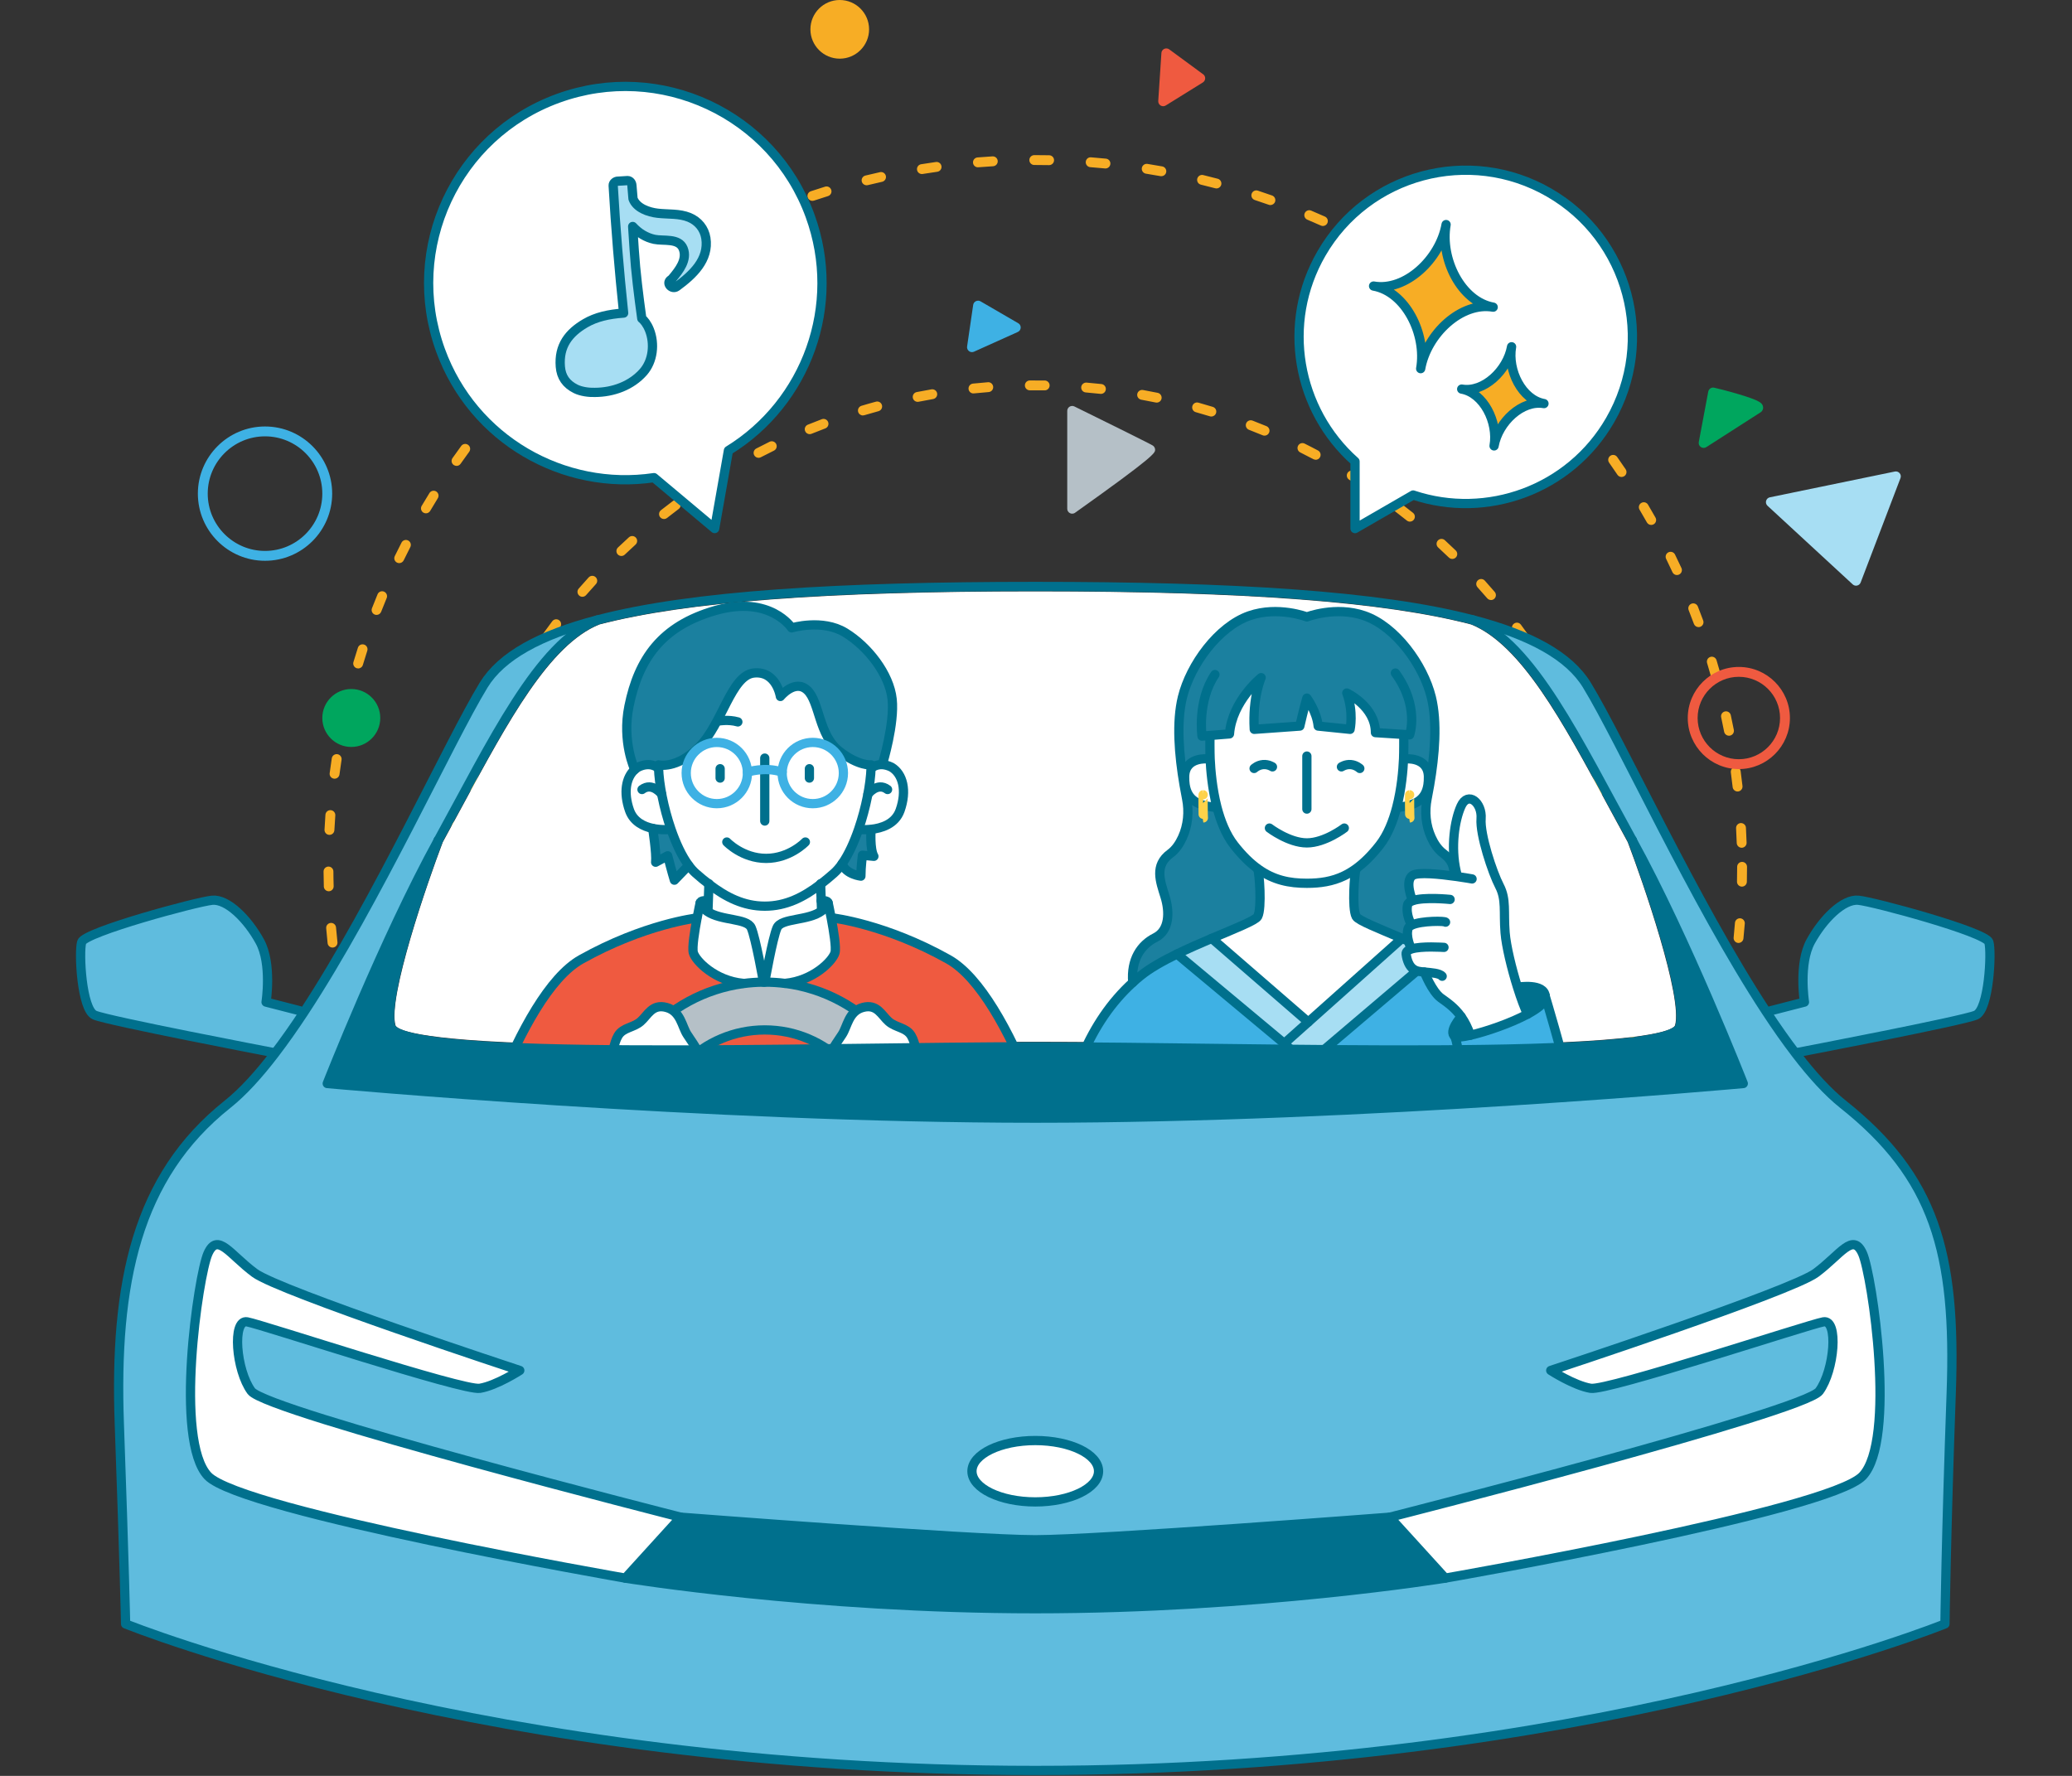 <svg width="448" height="384" viewBox="0 0 448 384" fill="none" xmlns="http://www.w3.org/2000/svg">
<rect x="0" y="0" width="448" height="384" fill="#333333" stroke="none"/>
<path d="M219.84 341.283C219.84 341.283 219.819 341.283 219.811 341.283C218.731 341.255 217.657 341.219 216.583 341.17C215.993 341.141 215.538 340.643 215.566 340.053C215.595 339.463 216.092 339.022 216.683 339.036C217.742 339.086 218.802 339.122 219.868 339.15C220.459 339.164 220.921 339.655 220.907 340.245C220.892 340.821 220.416 341.283 219.84 341.283ZM228.828 341.255C228.252 341.255 227.783 340.8 227.762 340.224C227.74 339.634 228.203 339.143 228.793 339.122C229.859 339.086 230.919 339.043 231.979 338.987C232.576 338.965 233.067 339.406 233.102 339.996C233.138 340.587 232.683 341.084 232.092 341.12C231.019 341.177 229.945 341.219 228.864 341.255C228.85 341.255 228.843 341.255 228.828 341.255ZM207.666 340.487C207.63 340.487 207.587 340.487 207.552 340.487C206.478 340.373 205.404 340.252 204.338 340.117C203.755 340.046 203.342 339.513 203.413 338.923C203.484 338.339 204.003 337.927 204.608 337.998C205.66 338.133 206.72 338.254 207.779 338.368C208.363 338.432 208.789 338.958 208.725 339.541C208.668 340.089 208.206 340.494 207.666 340.494V340.487ZM240.995 340.38C240.462 340.38 240 339.975 239.936 339.435C239.872 338.851 240.291 338.318 240.875 338.254C241.934 338.133 242.987 338.005 244.039 337.863C244.622 337.785 245.163 338.197 245.241 338.78C245.319 339.363 244.907 339.904 244.323 339.982C243.257 340.124 242.19 340.252 241.116 340.373C241.074 340.373 241.038 340.373 240.995 340.373V340.38ZM195.591 338.723C195.527 338.723 195.463 338.723 195.392 338.702C194.332 338.503 193.273 338.297 192.22 338.076C191.644 337.955 191.275 337.394 191.395 336.811C191.516 336.235 192.085 335.865 192.661 335.986C193.699 336.206 194.745 336.412 195.79 336.604C196.366 336.711 196.75 337.273 196.643 337.849C196.551 338.361 196.103 338.716 195.598 338.716L195.591 338.723ZM253.056 338.539C252.558 338.539 252.11 338.183 252.011 337.678C251.897 337.102 252.274 336.54 252.857 336.427C253.902 336.22 254.94 336.014 255.979 335.787C256.562 335.666 257.123 336.028 257.244 336.604C257.365 337.18 257.003 337.749 256.427 337.87C255.374 338.098 254.322 338.311 253.255 338.517C253.184 338.531 253.12 338.539 253.049 338.539H253.056ZM183.701 336C183.609 336 183.516 335.986 183.424 335.964C182.379 335.68 181.347 335.388 180.309 335.083C179.747 334.919 179.42 334.322 179.591 333.76C179.762 333.198 180.352 332.871 180.914 333.042C181.931 333.34 182.955 333.632 183.979 333.909C184.547 334.066 184.882 334.649 184.725 335.218C184.597 335.694 184.163 336.007 183.694 336.007L183.701 336ZM264.931 335.737C264.462 335.737 264.035 335.431 263.907 334.955C263.751 334.386 264.078 333.795 264.647 333.639C265.671 333.355 266.695 333.056 267.712 332.75C268.274 332.579 268.871 332.899 269.042 333.461C269.212 334.023 268.892 334.62 268.331 334.791C267.299 335.104 266.261 335.403 265.223 335.694C265.131 335.723 265.031 335.73 264.939 335.73L264.931 335.737ZM172.067 332.331C171.947 332.331 171.826 332.309 171.705 332.267C170.688 331.897 169.671 331.52 168.661 331.136C168.114 330.923 167.836 330.304 168.05 329.756C168.263 329.209 168.882 328.939 169.429 329.145C170.425 329.529 171.427 329.899 172.43 330.261C172.985 330.46 173.269 331.072 173.07 331.627C172.914 332.06 172.501 332.331 172.067 332.331ZM276.551 331.996C276.117 331.996 275.705 331.726 275.548 331.299C275.342 330.745 275.627 330.133 276.181 329.934C277.177 329.564 278.172 329.187 279.161 328.803C279.708 328.59 280.327 328.86 280.54 329.408C280.754 329.955 280.483 330.574 279.936 330.787C278.933 331.179 277.923 331.563 276.914 331.932C276.793 331.975 276.672 331.996 276.544 331.996H276.551ZM160.747 327.73C160.597 327.73 160.448 327.701 160.306 327.637C159.324 327.189 158.343 326.734 157.369 326.265C156.835 326.009 156.615 325.376 156.871 324.843C157.127 324.309 157.76 324.089 158.293 324.345C159.253 324.807 160.22 325.255 161.187 325.696C161.721 325.938 161.963 326.571 161.721 327.111C161.543 327.502 161.152 327.737 160.747 327.737V327.73ZM287.815 327.339C287.41 327.339 287.026 327.111 286.848 326.72C286.599 326.187 286.834 325.554 287.367 325.305C288.327 324.864 289.287 324.409 290.24 323.939C290.766 323.683 291.406 323.904 291.669 324.43C291.925 324.956 291.705 325.596 291.179 325.859C290.211 326.329 289.244 326.791 288.263 327.239C288.121 327.303 287.964 327.339 287.815 327.339ZM149.831 322.24C149.653 322.24 149.475 322.197 149.312 322.105C148.366 321.579 147.427 321.045 146.496 320.505C145.984 320.206 145.813 319.559 146.112 319.047C146.411 318.535 147.065 318.364 147.57 318.663C148.487 319.196 149.419 319.723 150.35 320.242C150.862 320.526 151.054 321.18 150.763 321.692C150.571 322.041 150.201 322.24 149.831 322.24ZM298.659 321.799C298.29 321.799 297.927 321.607 297.728 321.259C297.436 320.747 297.621 320.092 298.133 319.808C299.058 319.289 299.975 318.755 300.892 318.215C301.397 317.916 302.051 318.087 302.35 318.592C302.649 319.097 302.478 319.751 301.973 320.05C301.049 320.597 300.117 321.131 299.179 321.664C299.015 321.756 298.83 321.799 298.652 321.799H298.659ZM139.399 315.897C139.193 315.897 138.994 315.84 138.809 315.719C137.913 315.122 137.017 314.517 136.128 313.899C135.644 313.564 135.523 312.896 135.858 312.412C136.192 311.929 136.86 311.808 137.344 312.142C138.219 312.747 139.1 313.344 139.982 313.934C140.473 314.261 140.608 314.923 140.281 315.413C140.075 315.719 139.733 315.89 139.392 315.89L139.399 315.897ZM309.035 315.406C308.693 315.406 308.352 315.243 308.146 314.937C307.819 314.446 307.947 313.785 308.437 313.458C309.319 312.867 310.194 312.263 311.061 311.651C311.545 311.31 312.206 311.431 312.547 311.907C312.889 312.384 312.768 313.052 312.291 313.394C311.41 314.012 310.528 314.624 309.632 315.221C309.447 315.342 309.241 315.406 309.035 315.406ZM129.5 308.736C129.273 308.736 129.038 308.665 128.839 308.508C127.993 307.84 127.147 307.164 126.315 306.482C125.859 306.105 125.795 305.436 126.165 304.981C126.535 304.526 127.211 304.462 127.666 304.832C128.491 305.507 129.315 306.169 130.155 306.83C130.617 307.193 130.695 307.868 130.332 308.331C130.119 308.601 129.806 308.736 129.493 308.736H129.5ZM318.869 308.203C318.556 308.203 318.243 308.067 318.037 307.797C317.667 307.335 317.746 306.667 318.208 306.297C319.04 305.635 319.865 304.967 320.683 304.284C321.138 303.907 321.806 303.971 322.183 304.427C322.56 304.882 322.496 305.55 322.041 305.927C321.209 306.617 320.377 307.292 319.531 307.961C319.331 308.117 319.097 308.195 318.869 308.195V308.203ZM120.213 300.821C119.957 300.821 119.694 300.729 119.488 300.537C118.699 299.804 117.909 299.065 117.134 298.318C116.707 297.913 116.693 297.237 117.106 296.811C117.518 296.384 118.187 296.37 118.613 296.782C119.381 297.522 120.156 298.247 120.931 298.972C121.365 299.371 121.394 300.046 120.988 300.48C120.775 300.707 120.491 300.821 120.206 300.821H120.213ZM328.107 300.245C327.822 300.245 327.538 300.131 327.324 299.904C326.919 299.47 326.947 298.802 327.374 298.396C328.149 297.671 328.924 296.939 329.685 296.199C330.112 295.787 330.78 295.801 331.193 296.22C331.605 296.64 331.598 297.315 331.171 297.728C330.396 298.482 329.621 299.221 328.832 299.961C328.626 300.153 328.363 300.245 328.107 300.245ZM111.58 292.195C111.296 292.195 111.004 292.082 110.798 291.854C110.066 291.065 109.347 290.261 108.629 289.458C108.238 289.017 108.281 288.341 108.722 287.95C109.163 287.559 109.838 287.602 110.229 288.043C110.933 288.839 111.644 289.628 112.37 290.411C112.768 290.844 112.739 291.52 112.313 291.918C112.107 292.11 111.851 292.203 111.587 292.203L111.58 292.195ZM336.683 291.57C336.427 291.57 336.171 291.477 335.964 291.292C335.531 290.894 335.502 290.219 335.893 289.785C336.611 289.003 337.323 288.206 338.019 287.41C338.403 286.969 339.079 286.919 339.527 287.31C339.968 287.694 340.018 288.37 339.627 288.818C338.915 289.628 338.197 290.432 337.472 291.228C337.259 291.456 336.974 291.577 336.683 291.577V291.57ZM103.666 282.915C103.353 282.915 103.04 282.773 102.827 282.51C102.158 281.664 101.504 280.811 100.857 279.95C100.501 279.481 100.594 278.812 101.063 278.457C101.532 278.101 102.201 278.194 102.556 278.663C103.196 279.509 103.843 280.355 104.498 281.187C104.86 281.65 104.782 282.318 104.32 282.688C104.121 282.844 103.893 282.915 103.659 282.915H103.666ZM344.555 282.24C344.327 282.24 344.092 282.169 343.9 282.012C343.438 281.65 343.353 280.981 343.715 280.512C344.37 279.673 345.01 278.827 345.65 277.973C346.005 277.504 346.674 277.404 347.143 277.753C347.619 278.108 347.712 278.77 347.363 279.246C346.716 280.114 346.062 280.967 345.401 281.82C345.187 282.091 344.875 282.233 344.555 282.233V282.24ZM96.519 273.038C96.171 273.038 95.836 272.867 95.63 272.562C95.033 271.666 94.45 270.763 93.874 269.852C93.561 269.355 93.703 268.693 94.201 268.38C94.691 268.06 95.353 268.21 95.673 268.707C96.242 269.603 96.825 270.492 97.408 271.374C97.735 271.865 97.6 272.526 97.109 272.853C96.924 272.974 96.725 273.031 96.519 273.031V273.038ZM351.666 272.306C351.467 272.306 351.26 272.249 351.083 272.128C350.592 271.801 350.45 271.147 350.777 270.649C351.36 269.76 351.936 268.864 352.505 267.961C352.818 267.463 353.472 267.314 353.977 267.627C354.475 267.939 354.624 268.601 354.311 269.099C353.735 270.016 353.152 270.919 352.562 271.822C352.355 272.135 352.014 272.306 351.673 272.306H351.666ZM90.183 262.627C89.806 262.627 89.443 262.428 89.251 262.08C88.732 261.141 88.22 260.195 87.715 259.243C87.438 258.723 87.637 258.076 88.163 257.799C88.683 257.522 89.33 257.721 89.607 258.247C90.105 259.186 90.61 260.117 91.122 261.042C91.406 261.554 91.221 262.208 90.709 262.492C90.546 262.585 90.368 262.627 90.19 262.627H90.183ZM357.959 261.838C357.788 261.838 357.611 261.795 357.447 261.71C356.928 261.426 356.743 260.779 357.027 260.259C357.539 259.328 358.044 258.389 358.535 257.443C358.805 256.917 359.452 256.718 359.971 256.988C360.498 257.259 360.697 257.906 360.427 258.425C359.929 259.385 359.417 260.338 358.898 261.283C358.706 261.639 358.336 261.838 357.959 261.838ZM84.693 251.755C84.288 251.755 83.904 251.52 83.719 251.129C83.278 250.155 82.837 249.173 82.418 248.185C82.183 247.644 82.432 247.019 82.979 246.784C83.527 246.549 84.146 246.805 84.38 247.346C84.8 248.32 85.227 249.287 85.667 250.254C85.909 250.787 85.667 251.42 85.141 251.669C84.999 251.733 84.85 251.762 84.7 251.762L84.693 251.755ZM363.392 250.894C363.243 250.894 363.1 250.866 362.958 250.802C362.418 250.56 362.183 249.927 362.418 249.394C362.851 248.419 363.278 247.445 363.691 246.464C363.918 245.923 364.544 245.667 365.091 245.895C365.632 246.123 365.888 246.748 365.66 247.296C365.241 248.291 364.807 249.287 364.366 250.268C364.188 250.667 363.797 250.901 363.392 250.901V250.894ZM80.092 240.483C79.659 240.483 79.246 240.213 79.09 239.779C78.72 238.77 78.364 237.746 78.023 236.729C77.831 236.174 78.137 235.563 78.691 235.378C79.246 235.193 79.858 235.491 80.043 236.046C80.384 237.056 80.732 238.059 81.095 239.054C81.294 239.609 81.01 240.22 80.455 240.419C80.334 240.462 80.213 240.483 80.092 240.483ZM367.936 239.545C367.815 239.545 367.701 239.523 367.58 239.481C367.026 239.282 366.734 238.677 366.933 238.115C367.289 237.113 367.637 236.103 367.971 235.086C368.156 234.524 368.761 234.226 369.315 234.411C369.877 234.595 370.176 235.2 369.991 235.755C369.65 236.786 369.301 237.81 368.939 238.827C368.782 239.267 368.37 239.538 367.936 239.538V239.545ZM76.409 228.85C75.939 228.85 75.513 228.537 75.378 228.067C75.093 227.029 74.823 225.984 74.56 224.939C74.418 224.37 74.766 223.787 75.335 223.644C75.911 223.502 76.487 223.851 76.629 224.419C76.885 225.451 77.155 226.482 77.44 227.506C77.596 228.075 77.262 228.658 76.693 228.814C76.601 228.843 76.501 228.85 76.409 228.85ZM371.548 227.875C371.456 227.875 371.363 227.861 371.271 227.84C370.702 227.691 370.361 227.107 370.517 226.539C370.787 225.515 371.051 224.483 371.307 223.445C371.442 222.876 372.025 222.521 372.594 222.663C373.163 222.805 373.518 223.381 373.376 223.95C373.12 225.003 372.857 226.041 372.579 227.086C372.451 227.563 372.018 227.875 371.548 227.875ZM73.671 216.96C73.166 216.96 72.718 216.604 72.626 216.092C72.427 215.033 72.242 213.973 72.057 212.907C71.957 212.323 72.355 211.776 72.931 211.676C73.514 211.577 74.062 211.975 74.162 212.551C74.339 213.603 74.524 214.649 74.716 215.694C74.823 216.27 74.446 216.832 73.863 216.939C73.799 216.953 73.728 216.96 73.664 216.96H73.671ZM374.208 215.971C374.144 215.971 374.08 215.971 374.016 215.957C373.44 215.851 373.049 215.296 373.155 214.72C373.347 213.675 373.525 212.629 373.689 211.577C373.781 210.994 374.322 210.595 374.912 210.695C375.495 210.787 375.893 211.335 375.794 211.918C375.623 212.985 375.438 214.044 375.246 215.104C375.154 215.616 374.706 215.979 374.201 215.979L374.208 215.971ZM71.893 204.892C71.353 204.892 70.891 204.487 70.834 203.939C70.72 202.873 70.62 201.799 70.528 200.718C70.478 200.128 70.912 199.616 71.502 199.566C72.071 199.509 72.604 199.95 72.654 200.54C72.746 201.6 72.846 202.659 72.96 203.712C73.024 204.295 72.597 204.821 72.014 204.885C71.978 204.885 71.936 204.885 71.9 204.885L71.893 204.892ZM375.9 203.89C375.865 203.89 375.829 203.89 375.794 203.89C375.211 203.833 374.784 203.307 374.841 202.723C374.947 201.671 375.04 200.611 375.125 199.545C375.175 198.955 375.687 198.521 376.27 198.563C376.86 198.613 377.294 199.125 377.251 199.708C377.166 200.782 377.074 201.863 376.96 202.93C376.903 203.477 376.441 203.89 375.9 203.89ZM71.082 192.718C70.507 192.718 70.03 192.263 70.016 191.68C69.987 190.606 69.966 189.525 69.959 188.451C69.959 187.861 70.428 187.385 71.019 187.378C71.602 187.378 72.085 187.854 72.085 188.437C72.085 189.504 72.114 190.563 72.142 191.623C72.156 192.213 71.694 192.704 71.104 192.718C71.097 192.718 71.082 192.718 71.075 192.718H71.082ZM376.633 191.715H376.611C376.021 191.701 375.552 191.218 375.566 190.627C375.587 189.568 375.602 188.501 375.602 187.435C375.602 186.844 376.078 186.368 376.668 186.368C377.259 186.368 377.735 186.844 377.735 187.435C377.735 188.515 377.721 189.596 377.699 190.67C377.685 191.253 377.209 191.715 376.633 191.715ZM376.576 183.31C376.007 183.31 375.531 182.855 375.509 182.279C375.474 181.212 375.424 180.153 375.367 179.093C375.339 178.503 375.787 178.005 376.377 177.97C376.953 177.948 377.472 178.389 377.5 178.979C377.557 180.053 377.607 181.127 377.643 182.208C377.664 182.798 377.202 183.289 376.611 183.31C376.597 183.31 376.583 183.31 376.576 183.31ZM71.232 180.523C71.232 180.523 71.196 180.523 71.175 180.523C70.585 180.494 70.137 179.989 70.165 179.399C70.222 178.318 70.286 177.244 70.364 176.171C70.407 175.58 70.926 175.139 71.509 175.182C72.099 175.225 72.54 175.737 72.498 176.327C72.419 177.387 72.355 178.446 72.299 179.513C72.27 180.082 71.801 180.523 71.232 180.523ZM375.687 171.143C375.154 171.143 374.691 170.738 374.627 170.197C374.507 169.138 374.379 168.085 374.236 167.033C374.158 166.45 374.571 165.909 375.154 165.831C375.744 165.746 376.277 166.158 376.355 166.748C376.498 167.815 376.633 168.882 376.754 169.955C376.818 170.539 376.398 171.072 375.815 171.136C375.772 171.136 375.737 171.136 375.694 171.136L375.687 171.143ZM72.341 168.377C72.291 168.377 72.249 168.377 72.199 168.37C71.616 168.291 71.203 167.758 71.282 167.175C71.424 166.101 71.573 165.035 71.737 163.975C71.822 163.392 72.377 162.994 72.953 163.079C73.536 163.164 73.934 163.712 73.849 164.295C73.685 165.347 73.536 166.4 73.401 167.452C73.33 167.986 72.874 168.377 72.341 168.377ZM373.831 159.083C373.333 159.083 372.885 158.727 372.786 158.222C372.579 157.177 372.366 156.139 372.146 155.1C372.018 154.524 372.387 153.955 372.963 153.835C373.532 153.707 374.108 154.076 374.229 154.652C374.457 155.705 374.677 156.757 374.883 157.817C374.997 158.393 374.62 158.955 374.037 159.068C373.966 159.083 373.902 159.09 373.831 159.09V159.083ZM74.41 156.352C74.339 156.352 74.261 156.345 74.19 156.331C73.614 156.21 73.244 155.641 73.372 155.065C73.6 154.005 73.835 152.96 74.083 151.907C74.219 151.331 74.794 150.976 75.363 151.111C75.939 151.246 76.295 151.822 76.16 152.391C75.918 153.422 75.683 154.46 75.456 155.506C75.349 156.011 74.908 156.352 74.41 156.352ZM371.015 147.214C370.546 147.214 370.119 146.908 369.991 146.439C369.707 145.415 369.408 144.391 369.102 143.374C368.931 142.812 369.251 142.215 369.813 142.044C370.375 141.874 370.972 142.194 371.143 142.755C371.456 143.787 371.755 144.818 372.046 145.863C372.203 146.432 371.875 147.022 371.307 147.179C371.207 147.207 371.115 147.221 371.015 147.221V147.214ZM77.44 144.533C77.34 144.533 77.234 144.519 77.134 144.491C76.572 144.32 76.252 143.73 76.416 143.161C76.729 142.123 77.049 141.091 77.383 140.06C77.561 139.499 78.165 139.193 78.727 139.378C79.289 139.555 79.594 140.16 79.41 140.722C79.082 141.739 78.763 142.755 78.457 143.779C78.322 144.242 77.895 144.54 77.433 144.54L77.44 144.533ZM367.253 135.602C366.819 135.602 366.414 135.331 366.251 134.905C365.881 133.909 365.504 132.914 365.113 131.925C364.899 131.378 365.17 130.759 365.717 130.539C366.265 130.325 366.883 130.595 367.104 131.143C367.495 132.146 367.879 133.155 368.256 134.165C368.462 134.72 368.178 135.331 367.623 135.538C367.502 135.58 367.374 135.602 367.253 135.602ZM81.422 132.963C81.294 132.963 81.159 132.942 81.031 132.892C80.483 132.679 80.213 132.06 80.427 131.513C80.818 130.503 81.223 129.5 81.635 128.505C81.863 127.957 82.482 127.701 83.029 127.929C83.57 128.156 83.833 128.782 83.605 129.323C83.2 130.304 82.802 131.299 82.41 132.288C82.247 132.707 81.842 132.963 81.415 132.963H81.422ZM362.581 124.345C362.176 124.345 361.792 124.117 361.614 123.726C361.166 122.766 360.711 121.806 360.249 120.853C359.993 120.327 360.206 119.687 360.739 119.424C361.266 119.168 361.906 119.381 362.169 119.915C362.638 120.882 363.1 121.849 363.555 122.823C363.804 123.356 363.57 123.989 363.036 124.238C362.894 124.302 362.738 124.338 362.588 124.338L362.581 124.345ZM86.314 121.763C86.158 121.763 86.002 121.728 85.852 121.657C85.319 121.401 85.099 120.761 85.362 120.235C85.838 119.26 86.314 118.293 86.812 117.333C87.082 116.807 87.73 116.601 88.249 116.871C88.775 117.141 88.981 117.781 88.711 118.307C88.227 119.253 87.751 120.206 87.282 121.166C87.097 121.543 86.72 121.763 86.322 121.763H86.314ZM357.02 113.507C356.651 113.507 356.288 113.315 356.089 112.967C355.57 112.043 355.036 111.125 354.496 110.208C354.197 109.703 354.361 109.049 354.873 108.75C355.378 108.451 356.032 108.615 356.331 109.127C356.878 110.051 357.419 110.983 357.945 111.922C358.236 112.434 358.051 113.088 357.539 113.372C357.376 113.465 357.191 113.507 357.013 113.507H357.02ZM92.089 110.997C91.904 110.997 91.719 110.947 91.548 110.848C91.043 110.549 90.873 109.895 91.171 109.39C91.719 108.459 92.281 107.534 92.85 106.617C93.162 106.112 93.817 105.963 94.314 106.268C94.812 106.581 94.969 107.235 94.663 107.733C94.101 108.636 93.554 109.554 93.013 110.471C92.814 110.805 92.459 110.997 92.096 110.997H92.089ZM350.613 103.139C350.272 103.139 349.931 102.976 349.724 102.67C349.134 101.788 348.53 100.914 347.918 100.046C347.577 99.562 347.691 98.901 348.174 98.56C348.658 98.219 349.319 98.332 349.66 98.816C350.279 99.698 350.891 100.579 351.495 101.475C351.822 101.966 351.694 102.627 351.203 102.955C351.019 103.075 350.812 103.139 350.606 103.139H350.613ZM98.709 100.736C98.496 100.736 98.282 100.672 98.098 100.544C97.614 100.203 97.5 99.541 97.835 99.058C98.453 98.176 99.086 97.301 99.726 96.427C100.075 95.95 100.743 95.85 101.219 96.199C101.696 96.547 101.795 97.216 101.447 97.692C100.814 98.553 100.195 99.413 99.584 100.288C99.378 100.587 99.043 100.743 98.709 100.743V100.736ZM343.403 93.312C343.09 93.312 342.777 93.177 342.571 92.906C341.909 92.075 341.241 91.25 340.558 90.439C340.181 89.984 340.245 89.315 340.693 88.939C341.148 88.562 341.817 88.626 342.194 89.074C342.883 89.898 343.566 90.738 344.235 91.577C344.604 92.039 344.526 92.707 344.064 93.077C343.865 93.234 343.63 93.312 343.403 93.312ZM106.126 91.029C105.884 91.029 105.643 90.951 105.443 90.787C104.988 90.41 104.924 89.742 105.301 89.287C105.991 88.455 106.688 87.63 107.392 86.819C107.776 86.371 108.451 86.322 108.899 86.713C109.347 87.097 109.397 87.772 109.006 88.22C108.309 89.024 107.619 89.835 106.944 90.652C106.731 90.908 106.432 91.036 106.119 91.036L106.126 91.029ZM335.431 84.082C335.147 84.082 334.862 83.968 334.656 83.747C333.931 82.972 333.191 82.204 332.451 81.443C332.039 81.024 332.046 80.348 332.473 79.936C332.892 79.523 333.568 79.531 333.98 79.957C334.734 80.725 335.474 81.507 336.213 82.297C336.619 82.731 336.597 83.399 336.163 83.804C335.957 83.996 335.694 84.096 335.431 84.096V84.082ZM114.283 81.948C114.012 81.948 113.749 81.849 113.536 81.65C113.116 81.237 113.102 80.562 113.515 80.142C114.268 79.367 115.022 78.606 115.797 77.845C116.217 77.433 116.892 77.44 117.305 77.859C117.717 78.279 117.71 78.954 117.291 79.367C116.537 80.114 115.783 80.867 115.043 81.628C114.837 81.842 114.56 81.948 114.275 81.948H114.283ZM326.748 75.513C326.492 75.513 326.236 75.42 326.03 75.235C325.241 74.517 324.451 73.813 323.648 73.109C323.207 72.725 323.157 72.05 323.548 71.602C323.932 71.161 324.608 71.111 325.056 71.502C325.867 72.213 326.67 72.931 327.467 73.657C327.9 74.055 327.936 74.731 327.538 75.164C327.324 75.399 327.04 75.513 326.748 75.513ZM123.129 73.55C122.83 73.55 122.539 73.429 122.325 73.187C121.934 72.746 121.984 72.071 122.425 71.68C123.235 70.969 124.053 70.265 124.878 69.575C125.326 69.198 126.002 69.255 126.379 69.703C126.755 70.151 126.699 70.826 126.251 71.203C125.44 71.886 124.629 72.576 123.833 73.28C123.627 73.458 123.378 73.543 123.129 73.543V73.55ZM317.404 67.655C317.177 67.655 316.949 67.584 316.75 67.434C315.911 66.78 315.065 66.14 314.204 65.507C313.728 65.159 313.635 64.49 313.984 64.014C314.339 63.538 315.001 63.445 315.477 63.794C316.345 64.434 317.205 65.088 318.051 65.749C318.521 66.112 318.599 66.78 318.243 67.243C318.03 67.513 317.717 67.655 317.397 67.655H317.404ZM132.608 65.877C132.281 65.877 131.961 65.728 131.755 65.451C131.399 64.981 131.499 64.313 131.975 63.957C132.835 63.31 133.71 62.677 134.585 62.051C135.068 61.71 135.73 61.824 136.071 62.3C136.412 62.777 136.299 63.445 135.822 63.786C134.955 64.405 134.101 65.031 133.248 65.664C133.056 65.806 132.835 65.877 132.608 65.877ZM307.463 60.565C307.264 60.565 307.058 60.508 306.88 60.387C305.991 59.804 305.095 59.228 304.192 58.666C303.694 58.354 303.538 57.692 303.851 57.194C304.163 56.697 304.825 56.54 305.323 56.853C306.24 57.429 307.15 58.005 308.046 58.602C308.537 58.922 308.679 59.584 308.352 60.082C308.146 60.395 307.804 60.565 307.456 60.565H307.463ZM142.663 58.994C142.307 58.994 141.959 58.816 141.76 58.496C141.447 57.998 141.596 57.337 142.094 57.024C143.004 56.455 143.922 55.886 144.846 55.339C145.351 55.033 146.005 55.196 146.311 55.708C146.617 56.213 146.446 56.867 145.941 57.173C145.031 57.721 144.128 58.275 143.225 58.837C143.047 58.951 142.855 59.001 142.656 59.001L142.663 58.994ZM296.988 54.286C296.818 54.286 296.64 54.243 296.476 54.158C295.545 53.646 294.599 53.148 293.653 52.658C293.134 52.387 292.928 51.74 293.198 51.221C293.468 50.695 294.115 50.496 294.635 50.766C295.595 51.264 296.547 51.769 297.493 52.288C298.012 52.572 298.197 53.219 297.92 53.739C297.728 54.094 297.358 54.293 296.981 54.293L296.988 54.286ZM153.23 52.928C152.846 52.928 152.476 52.722 152.284 52.352C152.014 51.833 152.213 51.186 152.739 50.915C153.692 50.418 154.652 49.934 155.612 49.45C156.139 49.187 156.779 49.408 157.042 49.934C157.305 50.46 157.084 51.1 156.558 51.363C155.605 51.833 154.659 52.316 153.721 52.807C153.564 52.892 153.394 52.928 153.23 52.928ZM286.037 48.867C285.895 48.867 285.746 48.839 285.603 48.775C284.629 48.341 283.655 47.914 282.667 47.502C282.126 47.275 281.87 46.649 282.098 46.108C282.325 45.568 282.951 45.312 283.491 45.539C284.487 45.959 285.483 46.393 286.464 46.827C287.004 47.068 287.246 47.701 287.004 48.234C286.827 48.633 286.435 48.867 286.03 48.867H286.037ZM164.245 47.737C163.833 47.737 163.435 47.495 163.264 47.09C163.036 46.549 163.285 45.923 163.833 45.689C164.821 45.269 165.817 44.857 166.812 44.459C167.36 44.245 167.979 44.508 168.199 45.056C168.419 45.603 168.149 46.222 167.602 46.443C166.62 46.834 165.639 47.239 164.665 47.651C164.53 47.708 164.387 47.737 164.252 47.737H164.245ZM274.688 44.345C274.567 44.345 274.453 44.323 274.332 44.281C273.33 43.925 272.32 43.584 271.303 43.25C270.741 43.065 270.443 42.46 270.62 41.906C270.805 41.344 271.41 41.038 271.964 41.223C272.995 41.564 274.019 41.913 275.036 42.268C275.591 42.467 275.883 43.072 275.691 43.627C275.534 44.067 275.122 44.338 274.688 44.338V44.345ZM175.651 43.434C175.203 43.434 174.791 43.15 174.642 42.702C174.457 42.14 174.763 41.536 175.317 41.351C176.341 41.01 177.365 40.682 178.396 40.362C178.958 40.185 179.555 40.505 179.733 41.066C179.911 41.628 179.591 42.226 179.029 42.403C178.012 42.716 177.003 43.043 175.993 43.378C175.879 43.413 175.765 43.434 175.659 43.434H175.651ZM263.019 40.746C262.926 40.746 262.834 40.732 262.748 40.711C261.724 40.441 260.693 40.178 259.655 39.929C259.079 39.794 258.731 39.211 258.866 38.642C259.008 38.073 259.577 37.717 260.153 37.852C261.205 38.108 262.251 38.371 263.289 38.649C263.858 38.798 264.199 39.381 264.05 39.95C263.922 40.426 263.488 40.746 263.019 40.746ZM187.371 40.057C186.894 40.057 186.453 39.73 186.332 39.246C186.19 38.677 186.546 38.094 187.115 37.959C188.16 37.703 189.212 37.454 190.265 37.227C190.841 37.099 191.41 37.461 191.538 38.037C191.666 38.613 191.303 39.182 190.727 39.31C189.689 39.545 188.651 39.786 187.619 40.035C187.534 40.057 187.449 40.064 187.363 40.064L187.371 40.057ZM251.107 38.101C251.043 38.101 250.979 38.101 250.915 38.087C249.87 37.902 248.825 37.724 247.772 37.554C247.189 37.461 246.791 36.914 246.883 36.331C246.976 35.747 247.523 35.349 248.107 35.442C249.173 35.612 250.233 35.79 251.292 35.982C251.875 36.089 252.259 36.643 252.153 37.219C252.06 37.739 251.612 38.094 251.107 38.094V38.101ZM199.331 37.632C198.819 37.632 198.364 37.262 198.279 36.736C198.187 36.153 198.578 35.605 199.161 35.513C200.22 35.342 201.287 35.178 202.361 35.029C202.937 34.944 203.484 35.356 203.563 35.939C203.648 36.523 203.235 37.063 202.652 37.141C201.593 37.291 200.547 37.447 199.495 37.618C199.438 37.625 199.381 37.632 199.324 37.632H199.331ZM239.026 36.423C239.026 36.423 238.955 36.423 238.919 36.423C237.867 36.316 236.807 36.224 235.74 36.146C235.15 36.103 234.716 35.584 234.759 35.001C234.802 34.41 235.314 33.955 235.904 34.019C236.985 34.105 238.059 34.197 239.125 34.304C239.708 34.361 240.142 34.887 240.078 35.47C240.021 36.018 239.559 36.43 239.019 36.43L239.026 36.423ZM211.442 36.174C210.894 36.174 210.425 35.755 210.382 35.193C210.332 34.602 210.773 34.09 211.363 34.041C212.437 33.955 213.511 33.877 214.592 33.813C215.189 33.778 215.687 34.226 215.723 34.816C215.758 35.406 215.31 35.911 214.72 35.947C213.653 36.011 212.594 36.082 211.541 36.167C211.513 36.167 211.484 36.167 211.456 36.167L211.442 36.174ZM226.844 35.705H226.823C225.827 35.683 224.839 35.676 223.836 35.676H223.63C223.04 35.676 222.563 35.2 222.563 34.61C222.563 34.019 223.04 33.543 223.63 33.543H223.836C224.846 33.543 225.856 33.55 226.859 33.571C227.449 33.586 227.918 34.069 227.904 34.659C227.89 35.242 227.42 35.705 226.837 35.705H226.844Z" fill="#F7AD25"/>
<path d="M220.174 343.787C220.174 343.787 220.153 343.787 220.146 343.787C219.065 343.758 217.984 343.715 216.91 343.659C216.32 343.63 215.872 343.125 215.901 342.535C215.929 341.945 216.42 341.49 217.024 341.525C218.084 341.582 219.143 341.625 220.21 341.653C220.8 341.667 221.262 342.158 221.248 342.748C221.234 343.324 220.757 343.787 220.181 343.787H220.174ZM229.163 343.73C228.594 343.73 228.117 343.282 228.096 342.706C228.075 342.115 228.53 341.618 229.12 341.596C230.187 341.554 231.246 341.497 232.299 341.426C232.896 341.397 233.394 341.831 233.429 342.421C233.465 343.011 233.024 343.516 232.434 343.552C231.36 343.623 230.279 343.68 229.198 343.723C229.184 343.723 229.17 343.723 229.156 343.723L229.163 343.73ZM208.007 342.883C207.965 342.883 207.922 342.883 207.879 342.876C206.805 342.748 205.739 342.599 204.672 342.443C204.089 342.357 203.684 341.817 203.769 341.234C203.854 340.651 204.395 340.245 204.978 340.331C206.023 340.487 207.076 340.629 208.135 340.757C208.718 340.828 209.138 341.362 209.067 341.945C209.003 342.485 208.541 342.883 208.007 342.883ZM241.309 342.67C240.782 342.67 240.327 342.279 240.256 341.746C240.178 341.163 240.583 340.622 241.173 340.544C242.226 340.402 243.278 340.245 244.324 340.082C244.907 339.989 245.454 340.387 245.547 340.963C245.639 341.547 245.241 342.094 244.665 342.187C243.598 342.357 242.532 342.514 241.465 342.656C241.415 342.656 241.365 342.663 241.323 342.663L241.309 342.67ZM195.975 340.835C195.897 340.835 195.826 340.828 195.748 340.814C194.688 340.579 193.636 340.338 192.59 340.082C192.021 339.939 191.666 339.363 191.808 338.795C191.95 338.226 192.526 337.87 193.095 338.012C194.126 338.268 195.157 338.503 196.196 338.731C196.772 338.859 197.134 339.427 197.013 340.003C196.907 340.501 196.466 340.843 195.975 340.843V340.835ZM253.305 340.473C252.821 340.473 252.381 340.139 252.267 339.648C252.132 339.072 252.494 338.503 253.063 338.368C254.101 338.126 255.133 337.877 256.157 337.607C256.725 337.458 257.309 337.799 257.458 338.375C257.607 338.944 257.266 339.527 256.69 339.676C255.645 339.947 254.599 340.203 253.547 340.451C253.469 340.473 253.383 340.48 253.305 340.48V340.473ZM184.192 337.671C184.085 337.671 183.972 337.657 183.865 337.621C182.834 337.287 181.803 336.946 180.786 336.59C180.231 336.398 179.933 335.787 180.132 335.232C180.324 334.677 180.935 334.379 181.49 334.578C182.493 334.926 183.502 335.267 184.519 335.595C185.081 335.772 185.387 336.377 185.209 336.939C185.067 337.394 184.647 337.678 184.192 337.678V337.671ZM265.045 337.152C264.597 337.152 264.185 336.867 264.036 336.427C263.851 335.865 264.149 335.26 264.711 335.075C265.721 334.741 266.724 334.386 267.719 334.03C268.274 333.831 268.885 334.115 269.085 334.67C269.284 335.225 268.999 335.836 268.445 336.035C267.435 336.405 266.411 336.761 265.387 337.102C265.273 337.138 265.159 337.159 265.045 337.159V337.152ZM172.743 333.39C172.601 333.39 172.459 333.362 172.324 333.305C171.328 332.878 170.34 332.437 169.358 331.989C168.825 331.74 168.59 331.107 168.832 330.574C169.081 330.041 169.707 329.806 170.247 330.048C171.214 330.489 172.189 330.923 173.17 331.342C173.71 331.577 173.959 332.203 173.732 332.743C173.561 333.148 173.163 333.39 172.75 333.39H172.743ZM276.402 332.743C275.99 332.743 275.605 332.508 275.428 332.11C275.186 331.57 275.428 330.944 275.968 330.702C276.935 330.275 277.895 329.835 278.855 329.379C279.382 329.123 280.022 329.351 280.278 329.884C280.526 330.418 280.306 331.051 279.773 331.307C278.798 331.769 277.824 332.217 276.836 332.651C276.693 332.715 276.551 332.743 276.402 332.743ZM161.757 328.05C161.586 328.05 161.408 328.007 161.245 327.922C160.299 327.403 159.353 326.876 158.421 326.329C157.909 326.03 157.739 325.383 158.03 324.871C158.322 324.359 158.983 324.188 159.488 324.48C160.405 325.013 161.337 325.532 162.269 326.044C162.788 326.329 162.973 326.976 162.695 327.495C162.503 327.851 162.133 328.05 161.757 328.05ZM287.289 327.282C286.919 327.282 286.557 327.083 286.357 326.734C286.066 326.222 286.251 325.568 286.763 325.283C287.687 324.764 288.605 324.231 289.515 323.691C290.02 323.392 290.674 323.555 290.98 324.06C291.278 324.565 291.115 325.219 290.61 325.525C289.685 326.073 288.754 326.613 287.815 327.139C287.652 327.232 287.474 327.275 287.296 327.275L287.289 327.282ZM151.325 321.707C151.118 321.707 150.912 321.65 150.727 321.522C149.831 320.917 148.942 320.299 148.061 319.673C147.584 319.331 147.47 318.663 147.812 318.187C148.153 317.703 148.821 317.596 149.298 317.938C150.165 318.556 151.04 319.161 151.915 319.751C152.405 320.078 152.533 320.747 152.199 321.23C151.993 321.536 151.659 321.699 151.317 321.699L151.325 321.707ZM297.621 320.818C297.287 320.818 296.953 320.661 296.747 320.355C296.413 319.872 296.533 319.203 297.017 318.869C297.892 318.265 298.752 317.653 299.613 317.027C300.089 316.679 300.757 316.786 301.106 317.262C301.454 317.739 301.348 318.407 300.871 318.755C300.004 319.388 299.122 320.014 298.233 320.626C298.048 320.754 297.835 320.818 297.629 320.818H297.621ZM141.54 314.403C141.305 314.403 141.063 314.325 140.864 314.162C140.032 313.479 139.207 312.782 138.389 312.071C137.941 311.687 137.892 311.011 138.283 310.563C138.667 310.115 139.342 310.066 139.79 310.457C140.594 311.154 141.405 311.836 142.229 312.512C142.685 312.889 142.749 313.557 142.379 314.012C142.165 314.268 141.86 314.403 141.554 314.403H141.54ZM307.307 313.408C307.001 313.408 306.702 313.28 306.489 313.031C306.112 312.583 306.169 311.907 306.617 311.531C307.428 310.848 308.231 310.151 309.028 309.454C309.469 309.063 310.144 309.106 310.535 309.547C310.926 309.987 310.884 310.663 310.443 311.054C309.632 311.772 308.814 312.476 307.989 313.166C307.79 313.337 307.549 313.415 307.307 313.415V313.408ZM132.48 306.226C132.21 306.226 131.94 306.126 131.726 305.92C130.958 305.159 130.205 304.391 129.458 303.609C129.053 303.182 129.067 302.507 129.486 302.101C129.913 301.696 130.581 301.703 130.994 302.13C131.726 302.898 132.473 303.651 133.227 304.398C133.646 304.811 133.646 305.486 133.227 305.906C133.021 306.112 132.743 306.219 132.466 306.219L132.48 306.226ZM316.26 305.131C315.99 305.131 315.719 305.031 315.513 304.825C315.094 304.412 315.086 303.737 315.499 303.317C316.245 302.563 316.978 301.795 317.703 301.02C318.109 300.587 318.784 300.565 319.211 300.971C319.638 301.376 319.666 302.051 319.261 302.478C318.521 303.267 317.774 304.043 317.013 304.811C316.807 305.024 316.53 305.131 316.253 305.131H316.26ZM124.231 297.244C123.925 297.244 123.62 297.116 123.413 296.86C122.724 296.035 122.041 295.196 121.373 294.35C121.003 293.888 121.081 293.219 121.543 292.85C122.005 292.48 122.674 292.558 123.044 293.02C123.705 293.852 124.373 294.677 125.056 295.488C125.433 295.943 125.376 296.611 124.921 296.988C124.722 297.152 124.48 297.237 124.238 297.237L124.231 297.244ZM324.409 296.05C324.174 296.05 323.933 295.971 323.734 295.808C323.278 295.438 323.207 294.763 323.584 294.307C324.26 293.483 324.921 292.651 325.568 291.811C325.931 291.342 326.599 291.264 327.061 291.619C327.524 291.975 327.609 292.651 327.254 293.113C326.592 293.966 325.917 294.812 325.241 295.651C325.028 295.907 324.722 296.043 324.416 296.043L324.409 296.05ZM116.864 287.538C116.523 287.538 116.189 287.374 115.982 287.075C115.371 286.187 114.773 285.291 114.183 284.387C113.863 283.897 113.998 283.235 114.496 282.908C114.987 282.588 115.648 282.723 115.975 283.221C116.551 284.11 117.141 284.992 117.746 285.867C118.08 286.35 117.959 287.019 117.469 287.353C117.284 287.481 117.07 287.538 116.864 287.538ZM331.669 286.243C331.463 286.243 331.257 286.187 331.079 286.066C330.589 285.739 330.461 285.077 330.788 284.587C331.378 283.705 331.961 282.816 332.53 281.913C332.85 281.415 333.504 281.266 334.002 281.586C334.5 281.899 334.649 282.56 334.329 283.058C333.746 283.968 333.156 284.878 332.558 285.774C332.352 286.08 332.018 286.251 331.669 286.251V286.243ZM110.436 277.184C110.059 277.184 109.696 276.985 109.504 276.636C108.978 275.698 108.466 274.752 107.968 273.792C107.698 273.273 107.897 272.626 108.416 272.348C108.935 272.071 109.582 272.277 109.86 272.796C110.35 273.735 110.855 274.667 111.374 275.591C111.659 276.103 111.474 276.757 110.962 277.042C110.798 277.134 110.621 277.177 110.443 277.177L110.436 277.184ZM337.984 275.797C337.813 275.797 337.636 275.755 337.479 275.669C336.96 275.392 336.768 274.738 337.053 274.226C337.557 273.294 338.055 272.348 338.539 271.403C338.809 270.876 339.449 270.67 339.975 270.94C340.501 271.211 340.708 271.851 340.438 272.377C339.947 273.344 339.442 274.297 338.93 275.25C338.738 275.605 338.368 275.811 337.991 275.811L337.984 275.797ZM105.017 266.275C104.605 266.275 104.213 266.041 104.043 265.635C103.609 264.654 103.189 263.659 102.777 262.663C102.557 262.115 102.813 261.497 103.36 261.269C103.908 261.049 104.526 261.305 104.754 261.852C105.159 262.834 105.572 263.808 105.998 264.775C106.233 265.315 105.991 265.941 105.451 266.183C105.309 266.247 105.166 266.275 105.024 266.275H105.017ZM343.289 264.789C343.147 264.789 343.012 264.761 342.869 264.704C342.329 264.476 342.073 263.843 342.308 263.303C342.72 262.322 343.125 261.34 343.524 260.345C343.737 259.797 344.356 259.527 344.91 259.747C345.458 259.961 345.728 260.587 345.508 261.134C345.109 262.144 344.697 263.147 344.278 264.142C344.107 264.547 343.709 264.789 343.296 264.789H343.289ZM100.644 254.898C100.196 254.898 99.776 254.613 99.634 254.165C99.293 253.141 98.966 252.11 98.653 251.079C98.482 250.517 98.802 249.92 99.364 249.749C99.925 249.579 100.523 249.899 100.693 250.46C100.999 251.477 101.319 252.487 101.653 253.497C101.838 254.059 101.533 254.663 100.978 254.848C100.864 254.883 100.75 254.905 100.644 254.905V254.898ZM347.527 253.326C347.421 253.326 347.314 253.312 347.207 253.276C346.646 253.099 346.333 252.501 346.51 251.939C346.83 250.93 347.136 249.913 347.435 248.889C347.598 248.32 348.189 247.993 348.758 248.163C349.326 248.327 349.646 248.917 349.483 249.486C349.184 250.524 348.871 251.555 348.544 252.587C348.402 253.042 347.982 253.333 347.527 253.333V253.326ZM97.365 243.15C96.882 243.15 96.441 242.816 96.327 242.318C96.085 241.266 95.858 240.213 95.645 239.154C95.524 238.578 95.901 238.016 96.477 237.895C97.053 237.774 97.614 238.151 97.735 238.727C97.949 239.772 98.169 240.811 98.404 241.842C98.532 242.418 98.176 242.987 97.6 243.122C97.522 243.143 97.444 243.15 97.365 243.15ZM350.656 241.543C350.585 241.543 350.507 241.536 350.429 241.522C349.853 241.401 349.483 240.832 349.611 240.256C349.831 239.218 350.045 238.179 350.244 237.134C350.35 236.558 350.912 236.174 351.488 236.281C352.064 236.387 352.448 236.949 352.341 237.525C352.142 238.592 351.929 239.644 351.701 240.697C351.595 241.195 351.154 241.536 350.656 241.536V241.543ZM95.218 231.147C94.692 231.147 94.23 230.755 94.158 230.222C94.016 229.155 93.888 228.082 93.774 227.008C93.71 226.425 94.137 225.899 94.72 225.835C95.303 225.763 95.829 226.197 95.894 226.78C96.007 227.84 96.128 228.892 96.27 229.945C96.349 230.528 95.936 231.068 95.353 231.139C95.303 231.139 95.261 231.147 95.211 231.147H95.218ZM352.661 229.511C352.619 229.511 352.576 229.511 352.534 229.504C351.95 229.433 351.531 228.907 351.602 228.316C351.723 227.264 351.837 226.211 351.936 225.152C351.993 224.562 352.519 224.128 353.095 224.192C353.685 224.249 354.112 224.768 354.055 225.351C353.956 226.425 353.842 227.499 353.714 228.572C353.65 229.113 353.188 229.511 352.654 229.511H352.661ZM94.201 218.994C93.632 218.994 93.156 218.539 93.134 217.97C93.092 216.896 93.07 215.815 93.056 214.734C93.056 214.144 93.518 213.66 94.109 213.653C94.706 213.653 95.182 214.115 95.189 214.706C95.204 215.772 95.225 216.832 95.268 217.884C95.289 218.475 94.827 218.965 94.244 218.987C94.23 218.987 94.215 218.987 94.201 218.987V218.994ZM353.522 217.344H353.493C352.903 217.33 352.441 216.839 352.455 216.249C352.484 215.189 352.491 214.13 352.491 213.063C352.491 212.473 352.967 211.996 353.557 211.996C354.148 211.996 354.624 212.473 354.624 213.063C354.624 214.144 354.61 215.225 354.589 216.299C354.574 216.882 354.098 217.337 353.522 217.337V217.344ZM353.401 207.616C352.839 207.616 352.363 207.175 352.334 206.599C352.285 205.532 352.214 204.473 352.135 203.42C352.093 202.83 352.534 202.318 353.117 202.275C353.707 202.233 354.219 202.674 354.262 203.257C354.34 204.331 354.411 205.411 354.461 206.485C354.489 207.075 354.034 207.573 353.451 207.602C353.429 207.602 353.415 207.602 353.394 207.602L353.401 207.616ZM94.322 206.798C94.322 206.798 94.279 206.798 94.265 206.798C93.675 206.763 93.227 206.265 93.255 205.675C93.312 204.594 93.39 203.52 93.476 202.446C93.525 201.856 94.052 201.429 94.628 201.465C95.218 201.515 95.652 202.027 95.609 202.617C95.524 203.669 95.453 204.729 95.396 205.795C95.367 206.364 94.891 206.805 94.329 206.805L94.322 206.798ZM352.235 195.477C351.716 195.477 351.253 195.093 351.182 194.56C351.033 193.507 350.862 192.455 350.692 191.417C350.592 190.834 350.983 190.286 351.566 190.187C352.15 190.087 352.697 190.478 352.797 191.061C352.974 192.121 353.145 193.187 353.301 194.261C353.387 194.844 352.982 195.385 352.398 195.47C352.349 195.477 352.299 195.484 352.242 195.484L352.235 195.477ZM95.573 194.667C95.524 194.667 95.467 194.667 95.41 194.652C94.827 194.567 94.429 194.019 94.514 193.436C94.677 192.37 94.848 191.303 95.033 190.236C95.133 189.653 95.687 189.269 96.27 189.369C96.853 189.468 97.237 190.023 97.138 190.606C96.953 191.651 96.782 192.697 96.626 193.749C96.548 194.275 96.093 194.659 95.573 194.659V194.667ZM349.931 183.502C349.447 183.502 349.014 183.175 348.893 182.684C348.644 181.653 348.381 180.622 348.103 179.598C347.954 179.029 348.288 178.446 348.857 178.29C349.426 178.14 350.009 178.475 350.165 179.043C350.443 180.082 350.713 181.127 350.969 182.179C351.111 182.748 350.756 183.331 350.187 183.467C350.102 183.488 350.016 183.495 349.938 183.495L349.931 183.502ZM97.956 182.706C97.87 182.706 97.785 182.699 97.7 182.677C97.131 182.535 96.782 181.959 96.925 181.383C97.188 180.338 97.458 179.292 97.742 178.247C97.899 177.678 98.482 177.351 99.051 177.5C99.62 177.657 99.954 178.247 99.797 178.809C99.513 179.833 99.243 180.857 98.987 181.888C98.866 182.371 98.432 182.699 97.956 182.699V182.706ZM346.503 171.797C346.062 171.797 345.65 171.52 345.493 171.079C345.145 170.076 344.789 169.074 344.42 168.078C344.213 167.523 344.498 166.912 345.045 166.706C345.6 166.499 346.212 166.777 346.418 167.331C346.795 168.341 347.158 169.358 347.513 170.382C347.705 170.937 347.406 171.548 346.852 171.74C346.738 171.783 346.617 171.797 346.503 171.797ZM101.461 171.022C101.341 171.022 101.227 171.001 101.106 170.965C100.551 170.766 100.26 170.162 100.452 169.607C100.814 168.583 101.184 167.566 101.568 166.556C101.774 166.009 102.4 165.731 102.948 165.938C103.495 166.144 103.773 166.763 103.566 167.317C103.189 168.313 102.82 169.308 102.464 170.318C102.308 170.759 101.895 171.029 101.454 171.029L101.461 171.022ZM341.988 160.476C341.582 160.476 341.191 160.242 341.013 159.851C340.573 158.883 340.125 157.931 339.662 156.978C339.406 156.444 339.627 155.811 340.16 155.555C340.693 155.299 341.326 155.52 341.582 156.053C342.052 157.02 342.507 157.995 342.955 158.976C343.197 159.509 342.955 160.142 342.429 160.391C342.286 160.455 342.137 160.483 341.988 160.483V160.476ZM106.062 159.701C105.913 159.701 105.764 159.673 105.614 159.602C105.081 159.353 104.846 158.72 105.095 158.187C105.55 157.205 106.02 156.231 106.496 155.257C106.759 154.731 107.399 154.51 107.925 154.773C108.452 155.036 108.672 155.676 108.409 156.203C107.94 157.155 107.477 158.115 107.029 159.083C106.852 159.474 106.461 159.701 106.062 159.701ZM336.427 149.639C336.057 149.639 335.701 149.447 335.502 149.106C334.976 148.188 334.436 147.271 333.888 146.368C333.582 145.863 333.746 145.209 334.244 144.903C334.749 144.597 335.403 144.754 335.709 145.259C336.27 146.176 336.818 147.107 337.351 148.039C337.643 148.551 337.472 149.198 336.96 149.497C336.789 149.589 336.612 149.639 336.427 149.639ZM111.709 148.871C111.524 148.871 111.339 148.821 111.175 148.729C110.663 148.43 110.493 147.783 110.791 147.271C111.339 146.332 111.893 145.408 112.462 144.491C112.775 143.986 113.429 143.836 113.927 144.142C114.432 144.455 114.581 145.109 114.276 145.607C113.714 146.51 113.173 147.42 112.633 148.345C112.434 148.686 112.078 148.878 111.709 148.878V148.871ZM329.87 139.363C329.536 139.363 329.209 139.207 328.996 138.915C328.384 138.048 327.758 137.195 327.125 136.341C326.77 135.865 326.869 135.203 327.346 134.848C327.815 134.499 328.491 134.592 328.839 135.068C329.486 135.936 330.112 136.803 330.738 137.685C331.079 138.169 330.965 138.83 330.482 139.171C330.297 139.307 330.084 139.371 329.87 139.371V139.363ZM118.35 138.624C118.137 138.624 117.917 138.56 117.732 138.425C117.255 138.083 117.141 137.415 117.49 136.939C118.116 136.064 118.763 135.189 119.41 134.329C119.765 133.859 120.434 133.767 120.903 134.123C121.373 134.478 121.465 135.147 121.109 135.616C120.469 136.462 119.837 137.323 119.218 138.183C119.012 138.475 118.685 138.631 118.35 138.631V138.624ZM322.375 129.742C322.077 129.742 321.778 129.614 321.565 129.372C320.875 128.569 320.171 127.772 319.46 126.983C319.069 126.542 319.104 125.874 319.538 125.475C319.979 125.077 320.654 125.12 321.045 125.554C321.771 126.357 322.482 127.168 323.179 127.986C323.563 128.434 323.513 129.109 323.065 129.493C322.866 129.664 322.617 129.749 322.368 129.749L322.375 129.742ZM125.924 129.045C125.675 129.045 125.426 128.96 125.227 128.782C124.786 128.398 124.736 127.723 125.12 127.275C125.831 126.457 126.549 125.653 127.275 124.857C127.673 124.423 128.349 124.395 128.782 124.793C129.216 125.191 129.245 125.867 128.846 126.3C128.128 127.083 127.424 127.879 126.727 128.675C126.514 128.917 126.222 129.045 125.924 129.045ZM314.013 120.86C313.742 120.86 313.479 120.761 313.273 120.562C312.512 119.822 311.737 119.097 310.955 118.379C310.521 117.98 310.493 117.305 310.891 116.871C311.289 116.437 311.965 116.409 312.398 116.807C313.195 117.539 313.977 118.279 314.752 119.026C315.179 119.438 315.186 120.114 314.781 120.533C314.574 120.747 314.29 120.86 314.013 120.86ZM134.35 120.22C134.066 120.22 133.789 120.107 133.575 119.893C133.17 119.467 133.184 118.791 133.611 118.386C134.393 117.639 135.182 116.907 135.979 116.181C136.413 115.79 137.088 115.819 137.486 116.252C137.885 116.686 137.849 117.362 137.415 117.76C136.626 118.471 135.851 119.196 135.083 119.929C134.877 120.128 134.613 120.22 134.343 120.22H134.35ZM304.854 112.796C304.619 112.796 304.384 112.718 304.185 112.562C303.353 111.9 302.521 111.246 301.675 110.599C301.205 110.243 301.113 109.575 301.469 109.106C301.824 108.636 302.493 108.544 302.962 108.899C303.822 109.554 304.676 110.215 305.515 110.891C305.977 111.26 306.048 111.929 305.678 112.391C305.465 112.654 305.159 112.789 304.846 112.789L304.854 112.796ZM143.566 112.227C143.253 112.227 142.941 112.085 142.727 111.822C142.365 111.36 142.443 110.691 142.905 110.322C143.751 109.653 144.605 108.999 145.465 108.352C145.934 107.996 146.603 108.096 146.958 108.565C147.314 109.035 147.214 109.703 146.745 110.059C145.899 110.691 145.053 111.339 144.221 112C144.029 112.156 143.794 112.227 143.559 112.227H143.566ZM294.976 105.621C294.777 105.621 294.571 105.564 294.393 105.443C293.504 104.86 292.608 104.291 291.705 103.723C291.207 103.41 291.051 102.755 291.364 102.251C291.677 101.753 292.331 101.596 292.836 101.909C293.753 102.478 294.663 103.061 295.566 103.659C296.057 103.979 296.199 104.64 295.872 105.138C295.666 105.451 295.325 105.621 294.983 105.621H294.976ZM153.479 105.131C153.131 105.131 152.789 104.96 152.583 104.64C152.263 104.142 152.405 103.488 152.903 103.168C153.806 102.585 154.717 102.009 155.641 101.447C156.146 101.141 156.8 101.298 157.106 101.803C157.412 102.307 157.255 102.962 156.75 103.267C155.847 103.822 154.951 104.384 154.062 104.96C153.885 105.074 153.685 105.131 153.486 105.131H153.479ZM284.466 99.406C284.295 99.406 284.125 99.363 283.968 99.285C283.029 98.787 282.084 98.304 281.131 97.827C280.605 97.564 280.391 96.924 280.654 96.398C280.917 95.872 281.557 95.659 282.084 95.922C283.051 96.405 284.018 96.896 284.971 97.408C285.49 97.685 285.689 98.325 285.412 98.851C285.22 99.214 284.85 99.42 284.466 99.42V99.406ZM164.011 98.994C163.627 98.994 163.257 98.787 163.065 98.418C162.795 97.898 162.994 97.251 163.52 96.981C164.473 96.483 165.433 96 166.4 95.523C166.926 95.267 167.566 95.481 167.829 96.014C168.085 96.54 167.872 97.18 167.339 97.443C166.386 97.913 165.44 98.389 164.501 98.873C164.345 98.958 164.174 98.994 164.011 98.994ZM273.415 94.201C273.28 94.201 273.138 94.172 273.01 94.123C272.029 93.717 271.04 93.319 270.045 92.935C269.497 92.722 269.22 92.103 269.433 91.555C269.646 91.008 270.265 90.738 270.813 90.944C271.822 91.335 272.832 91.733 273.828 92.146C274.368 92.373 274.631 92.992 274.404 93.539C274.233 93.952 273.835 94.201 273.415 94.201ZM175.069 93.881C174.649 93.881 174.251 93.632 174.08 93.212C173.86 92.665 174.123 92.046 174.67 91.826C175.666 91.42 176.676 91.029 177.685 90.645C178.233 90.439 178.852 90.716 179.058 91.264C179.264 91.819 178.987 92.43 178.439 92.636C177.444 93.013 176.455 93.397 175.474 93.795C175.346 93.852 175.204 93.874 175.076 93.874L175.069 93.881ZM261.917 90.069C261.81 90.069 261.71 90.055 261.604 90.019C260.594 89.707 259.57 89.408 258.546 89.123C257.977 88.967 257.65 88.377 257.806 87.808C257.963 87.239 258.553 86.905 259.122 87.068C260.16 87.36 261.198 87.659 262.229 87.978C262.791 88.149 263.111 88.746 262.933 89.308C262.791 89.77 262.372 90.062 261.917 90.062V90.069ZM186.574 89.835C186.112 89.835 185.693 89.536 185.55 89.074C185.38 88.512 185.7 87.915 186.269 87.744C187.3 87.431 188.338 87.139 189.383 86.855C189.952 86.698 190.535 87.033 190.692 87.602C190.848 88.171 190.514 88.754 189.945 88.91C188.921 89.187 187.897 89.479 186.88 89.785C186.781 89.813 186.674 89.827 186.574 89.827V89.835ZM250.098 87.054C250.027 87.054 249.956 87.054 249.885 87.033C248.846 86.819 247.801 86.62 246.756 86.428C246.18 86.322 245.789 85.767 245.895 85.191C246.002 84.615 246.557 84.231 247.133 84.331C248.199 84.522 249.259 84.729 250.311 84.942C250.887 85.063 251.257 85.625 251.143 86.201C251.037 86.706 250.596 87.054 250.098 87.054ZM198.414 86.891C197.917 86.891 197.469 86.542 197.369 86.03C197.255 85.454 197.632 84.892 198.208 84.778C199.268 84.565 200.327 84.373 201.394 84.188C201.977 84.096 202.525 84.48 202.624 85.056C202.724 85.639 202.333 86.186 201.757 86.286C200.711 86.464 199.666 86.663 198.628 86.869C198.557 86.883 198.485 86.891 198.421 86.891H198.414ZM238.045 85.162C238.009 85.162 237.966 85.162 237.924 85.162C236.871 85.049 235.812 84.949 234.752 84.857C234.162 84.807 233.728 84.295 233.778 83.705C233.828 83.115 234.354 82.695 234.93 82.731C236.011 82.823 237.085 82.922 238.151 83.043C238.734 83.107 239.161 83.634 239.097 84.217C239.04 84.764 238.578 85.17 238.037 85.17L238.045 85.162ZM210.475 85.077C209.934 85.077 209.472 84.665 209.415 84.117C209.358 83.534 209.778 83.008 210.368 82.944C211.442 82.837 212.516 82.738 213.597 82.652C214.173 82.595 214.699 83.043 214.741 83.634C214.784 84.224 214.35 84.736 213.76 84.778C212.701 84.864 211.641 84.956 210.589 85.063C210.553 85.063 210.517 85.063 210.475 85.063V85.077ZM225.87 84.409H225.856C224.797 84.394 223.73 84.387 222.67 84.402H222.663C222.08 84.402 221.604 83.932 221.597 83.342C221.597 82.752 222.066 82.268 222.656 82.268C223.737 82.261 224.818 82.268 225.892 82.275C226.482 82.282 226.951 82.773 226.944 83.356C226.937 83.939 226.461 84.409 225.878 84.409H225.87Z" fill="#F7AD25"/>
<path d="M119.495 225.707C139.349 226.205 165.284 225.878 188.16 225.593C201.202 225.43 213.518 225.273 223.844 225.273C234.169 225.273 246.485 225.43 259.527 225.593C282.404 225.878 308.338 226.205 328.192 225.707C358.876 224.939 361.956 222.45 362.169 221.703C363.883 215.695 355.157 190.514 351.943 182.102C350.421 179.328 348.928 176.562 347.449 173.824C337.899 156.118 328.875 139.392 318.087 135.033C299.314 130.148 269.362 127.872 223.836 127.872C178.311 127.872 148.366 130.148 129.593 135.033C118.805 139.385 109.774 156.125 100.217 173.846C98.745 176.576 97.251 179.335 95.737 182.102C92.523 190.514 83.797 215.695 85.511 221.703C85.724 222.45 88.803 224.939 119.488 225.707H119.495Z" fill="white"/>
<mask id="mask0_271_1567" style="mask-type:luminance" maskUnits="userSpaceOnUse" x="82" y="127" width="283" height="105">
<path d="M82.796 225.436C85.213 233.905 171.059 230.279 223.844 230.279C276.63 230.279 362.476 233.912 364.893 225.436C367.311 216.967 310.344 127.779 310.344 127.779H137.345C137.345 127.779 80.378 216.967 82.796 225.436Z" fill="white"/>
</mask>
<g mask="url(#mask0_271_1567)">
<path d="M247.751 289.388H223.985C227.904 261.64 225.884 229.79 244.92 212.439C245.44 211.962 245.98 211.493 246.535 211.045C248.533 209.402 251.399 207.795 254.478 206.288L277.667 225.63L282.567 230.145L310.648 206.288C313.735 207.788 316.593 209.402 318.592 211.045C319.146 211.493 319.68 211.962 320.206 212.439C339.249 229.79 334.912 260.176 338.83 287.923L324.152 289.388H247.744H247.751Z" fill="#3EB1E4"/>
<path d="M315.342 202.739C318.442 204.29 320.633 207.468 320.213 212.439C319.687 211.963 319.154 211.493 318.599 211.045C316.601 209.403 313.742 207.795 310.656 206.288C308.188 205.079 305.571 203.941 303.139 202.91C298.005 200.734 293.689 199.035 293.212 198.181C292.238 196.418 292.878 188.403 293.17 188.091L293.056 187.941C294.784 186.718 296.512 185.04 298.297 182.757C300.046 180.517 301.219 177.552 301.994 174.565H302.378C305.87 174.174 308.21 173.079 308.743 169.744L309.106 169.808C308.935 170.782 308.757 171.749 308.572 172.702C308.018 175.518 308.281 178.455 309.468 181.072C310.073 182.416 310.919 183.71 312.092 184.571C315.605 187.152 314.29 190.558 313.258 193.865C312.227 197.171 312.256 201.196 315.349 202.747L315.342 202.739Z" fill="#1B809F"/>
<path d="M310.649 206.288L282.567 230.145L277.667 225.63L282.858 220.993L303.132 202.91C305.564 203.941 308.181 205.079 310.649 206.281V206.288Z" fill="#A7DEF3"/>
<path d="M261.553 159.049L261.603 159.653C261.603 159.653 261.589 162.59 261.653 164.098H261.134C261.134 164.098 256.227 163.593 256.142 167.916C256.128 168.592 256.163 169.21 256.249 169.751L256.021 169.786C254.883 163.152 254.329 156.162 255.651 150.764C257.365 143.788 263.374 135.475 270.158 133.136C276.345 131.002 282.56 133.406 282.56 133.406C282.56 133.406 288.775 131.002 294.954 133.136C301.745 135.468 307.747 143.781 309.468 150.764C310.791 156.169 310.236 163.166 309.091 169.808L308.729 169.744C308.814 169.196 308.849 168.585 308.835 167.909C308.743 163.586 303.843 164.09 303.843 164.09H303.459C303.523 162.576 303.509 159.646 303.509 159.646L303.559 158.821L297.372 158.423C297.372 152.734 291.178 149.854 291.178 149.854C292.7 154.014 291.889 157.712 291.889 157.712L284.992 157.008C284.686 153.858 282.545 150.963 282.545 150.963C281.934 152.997 281.024 157.008 281.024 157.008L271.168 157.712C270.762 150.707 272.661 146.533 272.661 146.533C272.661 146.533 266.368 151.582 265.813 158.7L261.525 159.042L261.553 159.049Z" fill="#1B809F"/>
<path d="M308.85 167.909C308.864 168.585 308.828 169.203 308.743 169.744C308.21 173.079 305.87 174.174 302.378 174.565H301.994C303.025 170.597 303.36 166.572 303.474 164.09H303.857C303.857 164.09 308.757 163.585 308.85 167.909Z" fill="white"/>
<path d="M303.58 158.821L303.53 159.646C303.53 159.646 303.551 162.576 303.48 164.091C303.367 166.573 303.032 170.597 302.001 174.565C301.226 177.552 300.053 180.517 298.303 182.757C296.511 185.033 294.783 186.718 293.063 187.941C292.252 188.517 291.434 189.001 290.616 189.392C288.063 190.615 285.439 190.999 282.574 190.999C278.783 190.999 275.434 190.331 272.085 187.941C270.357 186.718 268.629 185.04 266.844 182.765C265.08 180.525 263.914 177.559 263.139 174.573C263.132 174.537 263.118 174.494 263.111 174.452C262.108 170.519 261.774 166.551 261.66 164.098C261.596 162.59 261.61 159.653 261.61 159.653L261.56 159.049L265.848 158.708C266.396 151.589 272.696 146.541 272.696 146.541C272.696 146.541 270.798 150.715 271.203 157.719L281.059 157.015C281.059 157.015 281.969 153.005 282.581 150.971C282.581 150.971 284.721 153.865 285.027 157.015L291.925 157.719C291.925 157.719 292.735 154.021 291.214 149.861C291.214 149.861 297.407 152.741 297.407 158.43L303.594 158.829L303.58 158.821Z" fill="white"/>
<path d="M303.132 202.91L282.858 221.001L261.994 202.917C267.129 200.734 271.452 199.034 271.922 198.188C272.896 196.425 272.249 188.41 271.957 188.098L272.071 187.941C275.42 190.33 278.777 190.999 282.56 190.999C285.426 190.999 288.05 190.615 290.602 189.392C291.42 189.001 292.231 188.524 293.049 187.941L293.162 188.09C292.871 188.403 292.231 196.41 293.205 198.181C293.674 199.034 297.998 200.734 303.132 202.91Z" fill="white"/>
<path d="M282.865 221L277.674 225.637L254.485 206.295C256.952 205.086 259.569 203.948 262.001 202.917L282.865 221.007V221Z" fill="#A7DEF3"/>
<path d="M272.078 187.941L271.964 188.097C272.256 188.41 272.896 196.417 271.929 198.188C271.459 199.041 267.129 200.741 262.002 202.917C259.57 203.948 256.953 205.086 254.485 206.295C251.406 207.795 248.54 209.409 246.542 211.052C245.987 211.5 245.447 211.969 244.928 212.446C244.508 207.475 246.698 204.296 249.799 202.746C252.899 201.196 252.928 197.171 251.897 193.865C250.866 190.558 249.543 187.152 253.056 184.57C254.229 183.71 255.068 182.416 255.68 181.072C256.867 178.462 257.13 175.518 256.576 172.702C256.391 171.742 256.206 170.768 256.035 169.786L256.263 169.751C256.796 173.086 259.136 174.181 262.627 174.572L263.118 174.451C263.125 174.487 263.139 174.529 263.146 174.572C263.929 177.559 265.095 180.524 266.851 182.764C268.636 185.04 270.364 186.718 272.092 187.941H272.078Z" fill="#1B809F"/>
<path d="M263.104 174.451L262.613 174.572C259.122 174.181 256.782 173.086 256.249 169.751C256.163 169.203 256.128 168.592 256.142 167.916C256.234 163.593 261.134 164.097 261.134 164.097H261.653C261.767 166.558 262.101 170.519 263.104 174.451Z" fill="white"/>
<path d="M303.858 164.09C303.858 164.09 308.757 163.585 308.85 167.909C308.864 168.585 308.828 169.203 308.743 169.744C308.21 173.079 305.87 174.174 302.379 174.565" stroke="#00708D" stroke-width="2" stroke-linecap="round" stroke-linejoin="round"/>
<path d="M261.134 164.09C261.134 164.09 256.227 163.585 256.142 167.909C256.128 168.585 256.163 169.203 256.249 169.744C256.782 173.079 259.122 174.174 262.613 174.565" stroke="#00708D" stroke-width="2" stroke-linecap="round" stroke-linejoin="round"/>
<path d="M271.964 188.09C272.256 188.403 272.896 196.41 271.928 198.181C271.459 199.034 267.128 200.734 262.001 202.91C259.569 203.941 256.952 205.079 254.485 206.288C251.406 207.788 248.54 209.402 246.542 211.045C245.987 211.493 245.447 211.962 244.928 212.439C225.891 229.79 227.911 261.641 223.992 289.388H324.174L338.851 287.923C334.933 260.176 339.271 229.797 320.227 212.439C319.701 211.962 319.168 211.493 318.613 211.045C316.615 209.402 313.756 207.795 310.67 206.288C308.202 205.079 305.585 203.941 303.153 202.91C298.019 200.734 293.703 199.034 293.226 198.181C292.252 196.417 292.892 188.403 293.184 188.09" stroke="#00708D" stroke-width="2" stroke-linecap="round" stroke-linejoin="round"/>
<path d="M261.603 159.646C261.603 159.646 261.589 162.583 261.653 164.09C261.766 166.551 262.101 170.512 263.103 174.444C263.11 174.48 263.125 174.522 263.132 174.565C263.914 177.552 265.08 180.517 266.837 182.757C268.622 185.033 270.35 186.711 272.078 187.934C275.427 190.323 278.783 190.992 282.566 190.992C285.432 190.992 288.056 190.608 290.609 189.385C291.427 188.994 292.238 188.517 293.055 187.934C294.783 186.711 296.511 185.033 298.296 182.75C300.046 180.51 301.219 177.545 301.994 174.558C303.025 170.59 303.359 166.565 303.473 164.083C303.537 162.569 303.523 159.639 303.523 159.639" stroke="#00708D" stroke-width="2" stroke-linecap="round" stroke-linejoin="round"/>
<path d="M244.92 212.439C244.501 207.468 246.691 204.29 249.791 202.739C252.892 201.189 252.92 197.164 251.889 193.858C250.858 190.551 249.536 187.145 253.048 184.563C254.222 183.703 255.061 182.409 255.672 181.065C256.86 178.455 257.123 175.511 256.568 172.695C256.383 171.735 256.199 170.761 256.028 169.779C254.89 163.145 254.335 156.154 255.658 150.757C257.372 143.781 263.381 135.468 270.165 133.129C276.352 130.995 282.567 133.399 282.567 133.399C282.567 133.399 288.782 130.995 294.961 133.129C301.752 135.461 307.754 143.774 309.475 150.757C310.798 156.162 310.243 163.159 309.098 169.801C308.928 170.775 308.75 171.742 308.565 172.695C308.01 175.511 308.273 178.448 309.461 181.065C310.065 182.409 310.912 183.703 312.085 184.563C315.598 187.145 314.282 190.551 313.251 193.858C312.22 197.164 312.248 201.189 315.342 202.739C318.442 204.29 320.632 207.468 320.213 212.439" stroke="#00708D" stroke-width="2" stroke-linecap="round" stroke-linejoin="round"/>
<path d="M249.692 230.117C247.523 238.978 248.085 254.132 248.519 263.227C248.953 272.322 247.751 289.389 247.751 289.389" stroke="#00708D" stroke-width="2" stroke-linecap="round" stroke-linejoin="round"/>
<path d="M303.132 202.91L282.865 221L277.674 225.63L282.567 230.145L310.649 206.287" stroke="#00708D" stroke-width="2" stroke-linecap="round" stroke-linejoin="round"/>
<path d="M277.674 225.63L254.485 206.288" stroke="#00708D" stroke-width="2" stroke-linecap="round" stroke-linejoin="round"/>
<path d="M261.995 202.91L282.866 221" stroke="#00708D" stroke-width="2" stroke-linecap="round" stroke-linejoin="round"/>
<path d="M301.703 145.531C306.965 152.77 304.782 158.892 304.782 158.892L303.58 158.814L297.393 158.416C297.393 152.727 291.2 149.847 291.2 149.847C292.721 154.007 291.911 157.705 291.911 157.705L285.013 157.001C284.707 153.851 282.567 150.956 282.567 150.956C281.955 152.99 281.045 157.001 281.045 157.001L271.189 157.705C270.784 150.7 272.682 146.526 272.682 146.526C272.682 146.526 266.389 151.575 265.834 158.693L261.546 159.035L259.889 159.17C259.889 159.17 258.83 151.561 262.691 145.858" stroke="#00708D" stroke-width="2" stroke-linecap="round" stroke-linejoin="round"/>
<path d="M282.567 163.486V174.949" stroke="#00708D" stroke-width="2" stroke-linecap="round" stroke-linejoin="round"/>
<path d="M290.66 179.052C290.66 179.052 286.471 182.259 282.567 182.259C278.663 182.259 274.468 179.052 274.468 179.052" stroke="#00708D" stroke-width="2" stroke-linecap="round" stroke-linejoin="round"/>
<path d="M294.015 166.167C294.015 166.167 293.233 165.427 292.081 165.328C290.936 165.221 290.04 165.819 290.04 165.819" stroke="#00708D" stroke-width="2" stroke-linecap="round" stroke-linejoin="round"/>
<path d="M275.129 165.819C275.129 165.819 274.233 165.221 273.081 165.328C271.936 165.427 271.154 166.167 271.154 166.167" stroke="#00708D" stroke-width="2" stroke-linecap="round" stroke-linejoin="round"/>
<path d="M304.79 171.855C304.747 171.855 304.79 176.854 304.833 176.854" stroke="#FED24A" stroke-width="2" stroke-linecap="round" stroke-linejoin="round"/>
<path d="M260.139 171.855C260.097 171.855 260.139 176.854 260.182 176.854" stroke="#FED24A" stroke-width="2" stroke-linecap="round" stroke-linejoin="round"/>
<path d="M346.241 272.136C346.44 289.764 332.758 292.808 324.388 286.038C317.014 280.065 318.557 269.811 316.978 254.209C315.4 238.607 316.225 228.673 314.568 224.122C314.93 224.371 316.189 224.243 317.91 223.852C321.373 223.069 326.699 221.22 330.283 219.286C332.409 218.141 333.924 216.968 334.073 215.965C334.102 215.759 334.109 215.567 334.102 215.396C334.465 216.584 346.041 254.785 346.241 272.136Z" fill="#3EB1E4"/>
<path d="M334.109 215.39C334.116 215.568 334.109 215.76 334.081 215.966C333.932 216.968 332.417 218.142 330.291 219.287C329.629 217.957 328.854 215.859 328.122 213.498L328.314 213.434C328.314 213.434 333.889 212.545 334.109 215.39Z" fill="#00708D"/>
<path d="M305.302 200.008L305.096 199.766C305.096 199.766 303.908 197.747 304.342 195.663C304.428 195.258 304.833 194.966 305.423 194.753V194.71C305.423 194.71 303.603 190.479 305.444 189.27C306.596 188.517 311.297 189 314.675 189.477L314.831 188.353C313.651 183.226 314.476 177.416 315.905 174.266C317.412 170.974 320.499 173.569 320.228 177.011C319.958 180.453 322.682 188.659 324.204 191.574C325.718 194.49 325.064 197.1 325.42 201.651C325.647 204.538 326.82 209.395 328.108 213.484C328.847 215.845 329.622 217.942 330.276 219.272C326.692 221.206 321.366 223.048 317.903 223.838C317.356 222.181 316.666 220.879 315.919 219.827C314.483 217.814 312.84 216.726 311.553 215.802C309.597 214.401 307.955 210.17 307.955 210.17C307.492 210.127 307.059 210.078 306.724 210.014C305.828 209.829 305.053 209.302 304.556 208.25C304.278 207.66 304.093 206.984 304.015 206.259C303.965 205.761 304.435 205.413 305.16 205.185L305.018 204.886C305.018 204.886 303.894 202.483 304.456 200.741C304.556 200.442 304.861 200.193 305.295 199.994L305.302 200.008Z" fill="white"/>
<path d="M315.933 219.841C316.673 220.886 317.37 222.187 317.917 223.851C316.196 224.25 314.938 224.371 314.575 224.122C313.046 223.069 315.926 219.848 315.926 219.848H315.933V219.841Z" fill="#00708D"/>
<path d="M315.023 189.092C314.959 188.851 314.895 188.609 314.838 188.367C313.658 183.24 314.483 177.43 315.912 174.28C317.419 170.987 320.506 173.583 320.235 177.025C319.965 180.467 322.689 188.673 324.211 191.588C325.725 194.504 325.071 197.114 325.427 201.665C325.654 204.552 326.827 209.409 328.115 213.498C328.854 215.859 329.629 217.956 330.283 219.286" stroke="#00708D" stroke-width="2" stroke-linecap="round" stroke-linejoin="round"/>
<path d="M318.287 190.053C318.287 190.053 316.865 189.797 314.959 189.526C314.866 189.512 314.774 189.498 314.674 189.491C311.297 189.014 306.589 188.531 305.444 189.285C303.595 190.494 305.409 194.725 305.409 194.725" stroke="#00708D" stroke-width="2" stroke-linecap="round" stroke-linejoin="round"/>
<path d="M313.536 194.483C313.536 194.483 307.862 193.893 305.423 194.76C304.832 194.967 304.427 195.258 304.342 195.671C303.908 197.754 305.095 199.774 305.095 199.774" stroke="#00708D" stroke-width="2" stroke-linecap="round" stroke-linejoin="round"/>
<path d="M312.555 199.403C312.605 199.126 307.414 199.048 305.302 200.008C304.868 200.207 304.562 200.456 304.463 200.754C303.901 202.49 305.025 204.9 305.025 204.9" stroke="#00708D" stroke-width="2" stroke-linecap="round" stroke-linejoin="round"/>
<path d="M312.214 204.851C311.979 204.851 307.371 204.509 305.174 205.199C304.449 205.427 303.986 205.775 304.029 206.273C304.107 206.998 304.292 207.674 304.57 208.264C305.06 209.323 305.835 209.85 306.738 210.027C307.073 210.099 307.506 210.148 307.969 210.184C309.426 210.326 311.268 210.426 311.823 211.094" stroke="#00708D" stroke-width="2" stroke-linecap="round" stroke-linejoin="round"/>
<path d="M307.969 210.184C307.969 210.184 309.611 214.415 311.567 215.816C312.847 216.741 314.497 217.821 315.933 219.841C316.673 220.886 317.37 222.188 317.917 223.852" stroke="#00708D" stroke-width="2" stroke-linecap="round" stroke-linejoin="round"/>
<path d="M334.109 215.39C334.116 215.56 334.109 215.752 334.081 215.959C333.932 216.961 332.417 218.135 330.291 219.279C326.707 221.214 321.38 223.055 317.917 223.845C316.196 224.243 314.938 224.364 314.575 224.115C313.046 223.063 315.926 219.841 315.926 219.841" stroke="#00708D" stroke-width="2" stroke-linecap="round" stroke-linejoin="round"/>
<path d="M328.306 213.434C328.306 213.434 333.881 212.545 334.102 215.389" stroke="#00708D" stroke-width="2" stroke-linecap="round" stroke-linejoin="round"/>
<path d="M334.095 215.368C334.095 215.368 334.095 215.375 334.102 215.39C334.465 216.584 346.042 254.785 346.241 272.136C346.44 289.765 332.758 292.808 324.388 286.038C317.014 280.065 318.557 269.811 316.979 254.209C315.4 238.607 316.225 228.673 314.568 224.122" stroke="#00708D" stroke-width="2" stroke-linecap="round" stroke-linejoin="round"/>
<path d="M231.737 263.93C232.896 273.146 228.253 283.037 221.056 286.244C219.087 287.126 217.088 287.133 215.126 286.536C209.935 284.964 205.035 279.154 201.785 274.049C197.298 267.023 196.21 262.955 196.21 262.955L195.947 262.82C198.443 258.049 199.851 252.616 199.851 246.863C199.851 229.306 186.738 214.806 169.771 212.637C175.823 212.068 180.025 207.802 180.53 206.01C180.829 204.929 180.246 201.309 179.727 198.571L180.068 198.507C180.068 198.507 191.424 199.802 205.071 207.46C218.717 215.119 230.571 254.721 231.73 263.937L231.737 263.93Z" fill="#EF5A40"/>
<path d="M199.858 246.856C199.858 252.609 198.45 258.042 195.954 262.813C190.194 273.835 178.66 281.359 165.362 281.359C152.064 281.359 140.523 273.835 134.77 262.813C132.267 258.042 130.859 252.616 130.859 246.863C130.859 229.398 143.844 214.955 160.683 212.68C162.12 212.481 163.592 212.374 165.085 212.367C165.177 212.367 165.27 212.367 165.362 212.367C166.856 212.367 168.32 212.459 169.764 212.644H169.771C186.738 214.813 199.851 229.313 199.851 246.87L199.858 246.856ZM189.512 246.856C189.512 233.515 178.703 222.699 165.362 222.699C152.022 222.699 141.206 233.515 141.206 246.856C141.206 260.196 152.022 271.005 165.362 271.005C178.703 271.005 189.512 260.196 189.512 246.856Z" fill="#B5C0C7"/>
<path d="M192.768 165.882C195.2 167.347 196.131 170.931 194.61 175.233C193.55 178.213 190.535 179.094 188.331 179.322C186.908 179.471 185.828 179.35 185.828 179.35L185.635 179.272C187.221 174.678 188.21 169.58 188.323 166.031H188.473C188.473 166.031 189.319 165.235 190.834 165.327C191.388 165.363 192.036 165.519 192.761 165.882H192.768Z" fill="white"/>
<path d="M192.903 151.197C193.472 156.438 190.87 165.021 190.87 165.021L190.841 165.334C189.326 165.242 188.48 166.045 188.48 166.045H188.331C188.331 165.818 188.338 165.597 188.338 165.391C188.338 165.391 185.65 165.711 181.433 162.412C177.003 158.927 177.223 151.795 174.55 149.256C171.876 146.724 168.726 150.607 168.726 150.607C168.726 150.607 167.886 145.018 162.987 145.53C158.087 146.042 156.139 156.58 151.133 161.558C146.254 166.408 142.372 165.391 142.372 165.391C142.372 165.597 142.372 165.818 142.379 166.045H142.229C142.229 166.045 140.651 164.552 137.941 165.896C137.693 166.045 137.458 166.216 137.238 166.415C137.238 166.415 134.407 160.449 135.986 152.705C138.062 142.515 142.997 135.354 154.709 132.012C166.535 128.648 171.158 135.78 171.158 135.78C171.158 135.78 177.799 133.782 182.727 136.804C187.662 139.82 192.306 145.764 192.889 151.204L192.903 151.197Z" fill="#1B809F"/>
<path d="M188.949 185.153L186.475 184.918C186.475 184.918 186.141 187.343 186.141 189.441C186.141 189.441 182.862 189.078 182.08 186.76C183.445 184.79 184.661 182.138 185.643 179.286L185.835 179.365C185.835 179.365 186.916 179.485 188.338 179.336V179.414C188.338 179.414 188.046 183.617 188.957 185.167L188.949 185.153Z" fill="#1B809F"/>
<path d="M153.28 191.183C152.327 190.458 151.381 189.668 150.428 188.829C149.902 188.367 149.39 187.791 148.892 187.116C147.413 185.117 146.112 182.308 145.067 179.272C143.481 174.678 142.492 169.58 142.379 166.031C142.379 165.811 142.372 165.59 142.372 165.377C142.372 165.377 146.261 166.394 151.132 161.544C156.139 156.566 158.087 146.028 162.987 145.516C167.879 145.004 168.725 150.593 168.725 150.593C168.725 150.593 171.876 146.71 174.549 149.242C177.223 151.78 176.996 158.913 181.433 162.397C185.65 165.697 188.338 165.377 188.338 165.377C188.338 165.583 188.338 165.804 188.331 166.031C188.217 169.58 187.228 174.678 185.643 179.272C184.661 182.124 183.452 184.783 182.08 186.746C181.511 187.571 180.907 188.275 180.281 188.822C179.328 189.661 178.382 190.451 177.429 191.176C173.71 194.02 169.899 195.933 165.355 195.933C160.811 195.933 156.999 194.02 153.28 191.176V191.183Z" fill="white"/>
<path d="M165.355 222.7C178.696 222.7 189.505 233.516 189.505 246.856C189.505 260.197 178.696 271.005 165.355 271.005C152.015 271.005 141.199 260.197 141.199 246.856C141.199 233.516 152.015 222.7 165.355 222.7Z" fill="#EF5A40"/>
<path d="M179.733 198.557C180.252 201.302 180.836 204.922 180.537 205.996C180.032 207.795 175.829 212.054 169.778 212.623H169.771C168.327 212.438 166.855 212.346 165.369 212.346C165.369 212.346 167.054 202.781 168.021 200.591C168.974 198.444 174.791 199.155 177.735 196.908L177.863 196.808C178.78 196.054 179.086 195.578 179.072 195.265C179.072 195.265 179.392 196.708 179.74 198.55L179.733 198.557Z" fill="white"/>
<path d="M177.558 194.753L177.629 196.78L177.728 196.915C174.784 199.162 168.967 198.451 168.014 200.598C167.047 202.781 165.362 212.353 165.362 212.353C165.27 212.353 165.17 212.353 165.085 212.353C165.085 212.353 163.399 202.781 162.432 200.598C161.501 198.493 155.911 199.133 152.91 197.057L153.088 196.78L153.159 194.76L153.287 191.183C157.006 194.028 160.818 195.94 165.362 195.94C169.906 195.94 173.718 194.028 177.437 191.183L177.558 194.753Z" fill="white"/>
<path d="M165.077 212.353C163.584 212.368 162.119 212.474 160.675 212.673V212.638C154.617 212.069 150.407 207.802 149.902 206.01C149.603 204.929 150.194 201.267 150.713 198.522C151.054 196.702 151.367 195.287 151.367 195.287C151.353 195.592 151.659 196.076 152.576 196.83C152.683 196.915 152.782 196.993 152.896 197.072C155.897 199.148 161.486 198.508 162.418 200.613C163.385 202.796 165.07 212.368 165.07 212.368L165.077 212.353Z" fill="white"/>
<path d="M160.676 212.63V212.666C143.837 214.949 130.859 229.384 130.859 246.849C130.859 252.602 132.267 258.028 134.77 262.799L134.507 262.941C134.507 262.941 133.419 267.009 128.939 274.035C125.746 279.041 120.974 284.73 115.89 286.429C113.835 287.126 111.737 287.155 109.668 286.237C102.471 283.03 97.828 273.139 98.987 263.923C100.153 254.707 112 215.105 125.646 207.446C139.3 199.788 150.656 198.493 150.656 198.493L150.734 198.508C150.208 201.253 149.625 204.915 149.924 205.996C150.429 207.795 154.638 212.061 160.69 212.623L160.676 212.63Z" fill="#EF5A40"/>
<path d="M148.9 187.123L145.821 190.315C145.344 188.772 144.37 185.039 144.37 185.039L141.767 186.433C141.988 184.619 141.127 179.123 141.127 179.123C143.111 179.542 144.889 179.35 144.889 179.35L145.074 179.272C146.119 182.301 147.421 185.117 148.9 187.115V187.123Z" fill="#1B809F"/>
<path d="M145.074 179.279L144.889 179.358C144.889 179.358 143.112 179.55 141.128 179.13C139.158 178.71 136.982 177.679 136.114 175.24C134.749 171.379 135.346 168.101 137.252 166.408C137.472 166.216 137.7 166.046 137.956 165.889C140.672 164.552 142.244 166.046 142.244 166.046H142.393C142.507 169.594 143.496 174.693 145.081 179.286L145.074 179.279Z" fill="white"/>
<path d="M165.355 163.92V177.531" stroke="#00708D" stroke-width="2" stroke-linecap="round" stroke-linejoin="round"/>
<path d="M175.005 166.217V168.244" stroke="#00708D" stroke-width="2" stroke-linecap="round" stroke-linejoin="round"/>
<path d="M155.705 166.217V168.244" stroke="#00708D" stroke-width="2" stroke-linecap="round" stroke-linejoin="round"/>
<path d="M185.828 179.359C185.828 179.359 186.909 179.48 188.331 179.33C190.528 179.096 193.55 178.221 194.61 175.241C196.139 170.939 195.207 167.355 192.768 165.89C192.043 165.535 191.396 165.378 190.841 165.336C189.326 165.243 188.48 166.047 188.48 166.047" stroke="#00708D" stroke-width="2" stroke-linecap="round" stroke-linejoin="round"/>
<path d="M187.669 171.714C187.669 171.714 189.696 169.04 191.908 170.718" stroke="#00708D" stroke-width="2" stroke-linecap="round" stroke-linejoin="round"/>
<path d="M144.889 179.358C144.889 179.358 143.112 179.55 141.128 179.131C139.158 178.711 136.982 177.68 136.114 175.241C134.749 171.38 135.346 168.101 137.252 166.409C137.472 166.217 137.7 166.046 137.956 165.89C140.672 164.553 142.244 166.046 142.244 166.046" stroke="#00708D" stroke-width="2" stroke-linecap="round" stroke-linejoin="round"/>
<path d="M143.047 171.714C143.047 171.714 141.021 169.04 138.809 170.718" stroke="#00708D" stroke-width="2" stroke-linecap="round" stroke-linejoin="round"/>
<path d="M142.386 166.039C142.386 165.819 142.379 165.599 142.379 165.385C142.379 165.385 146.269 166.402 151.14 161.552C156.146 156.575 158.095 146.036 162.994 145.524C167.887 145.012 168.733 150.601 168.733 150.601C168.733 150.601 171.883 146.719 174.557 149.25C177.231 151.789 177.003 158.921 181.44 162.406C185.657 165.705 188.345 165.385 188.345 165.385C188.345 165.591 188.345 165.812 188.338 166.039C188.224 169.588 187.236 174.687 185.65 179.28C184.669 182.132 183.46 184.791 182.088 186.754C181.519 187.579 180.914 188.283 180.288 188.831C179.336 189.67 178.39 190.459 177.437 191.184C173.718 194.029 169.906 195.942 165.362 195.942C160.818 195.942 157.007 194.029 153.288 191.184C152.335 190.459 151.389 189.67 150.436 188.831C149.91 188.368 149.398 187.792 148.9 187.117C147.421 185.119 146.12 182.31 145.074 179.273C143.488 174.679 142.5 169.581 142.386 166.032V166.039Z" stroke="#00708D" stroke-width="2" stroke-linecap="round" stroke-linejoin="round"/>
<path d="M137.245 166.402C137.245 166.402 134.415 160.436 135.994 152.692C138.07 142.501 143.005 135.341 154.717 131.998C166.543 128.635 171.165 135.767 171.165 135.767C171.165 135.767 177.807 133.769 182.735 136.791C187.67 139.806 192.314 145.751 192.897 151.191C193.466 156.432 190.863 165.015 190.863 165.015" stroke="#00708D" stroke-width="2" stroke-linecap="round" stroke-linejoin="round"/>
<path d="M141.12 179.131C141.12 179.131 141.981 184.628 141.76 186.441L144.363 185.047C144.363 185.047 145.33 188.781 145.813 190.324L148.893 187.131" stroke="#00708D" stroke-width="2" stroke-linecap="round" stroke-linejoin="round"/>
<path d="M188.338 179.408C188.338 179.408 188.033 183.611 188.95 185.161L186.475 184.926C186.475 184.926 186.141 187.351 186.141 189.449C186.141 189.449 182.863 189.086 182.081 186.768" stroke="#00708D" stroke-width="2" stroke-linecap="round" stroke-linejoin="round"/>
<path d="M155.243 155.92C155.243 155.92 157.469 155.5 159.538 156.098" stroke="#00708D" stroke-width="2" stroke-linecap="round" stroke-linejoin="round"/>
<path d="M157.149 182.068C157.149 182.068 160.519 185.609 165.646 185.609C170.774 185.609 174.137 182.068 174.137 182.068" stroke="#00708D" stroke-width="2" stroke-linecap="round" stroke-linejoin="round"/>
<path d="M100.828 265.09C102.343 258.171 107.911 254.245 112.206 249.389C116.501 244.532 128.704 236.887 131.563 231.383C134.421 225.879 140.082 222.338 140.082 222.338" stroke="#00708D" stroke-width="2" stroke-linecap="round" stroke-linejoin="round"/>
<path d="M134.5 262.95C134.5 262.95 133.412 267.017 128.932 274.043C125.739 279.049 120.967 284.738 115.883 286.438C113.828 287.135 111.73 287.163 109.661 286.246C102.464 283.039 97.821 273.147 98.98 263.931C100.146 254.715 111.993 215.113 125.639 207.455C139.293 199.796 150.649 198.502 150.649 198.502" stroke="#00708D" stroke-width="2" stroke-linecap="round" stroke-linejoin="round"/>
<path d="M153.288 191.084L153.28 191.184L153.152 194.761L153.081 196.78" stroke="#00708D" stroke-width="2" stroke-linecap="round" stroke-linejoin="round"/>
<path d="M196.21 262.949C196.21 262.949 197.298 267.017 201.785 274.043C205.035 279.148 209.935 284.958 215.126 286.53C217.088 287.127 219.087 287.12 221.056 286.238C228.253 283.031 232.896 273.139 231.737 263.923C230.578 254.707 218.724 215.106 205.078 207.447C191.431 199.788 180.075 198.494 180.075 198.494" stroke="#00708D" stroke-width="2" stroke-linecap="round" stroke-linejoin="round"/>
<path d="M177.43 191.084V191.184L177.558 194.754L177.629 196.78" stroke="#00708D" stroke-width="2" stroke-linecap="round" stroke-linejoin="round"/>
<path d="M169.778 212.632C186.745 214.8 199.858 229.3 199.858 246.857C199.858 252.61 198.45 258.043 195.954 262.815C190.194 273.837 178.66 281.36 165.362 281.36C152.064 281.36 140.523 273.837 134.77 262.815C132.267 258.043 130.859 252.617 130.859 246.864C130.859 229.4 143.844 214.957 160.683 212.681C162.119 212.482 163.591 212.376 165.085 212.368C165.177 212.368 165.27 212.368 165.362 212.368C166.855 212.368 168.32 212.461 169.764 212.646" stroke="#00708D" stroke-width="2" stroke-linecap="round" stroke-linejoin="round"/>
<path d="M189.504 246.857C189.504 260.197 178.695 271.006 165.355 271.006C152.014 271.006 141.198 260.197 141.198 246.857C141.198 233.516 152.014 222.7 165.355 222.7C178.695 222.7 189.504 233.516 189.504 246.857Z" stroke="#00708D" stroke-width="2" stroke-linecap="round" stroke-linejoin="round"/>
<path d="M229.831 265.09C228.316 258.171 222.748 254.245 218.453 249.389C214.158 244.532 201.955 236.887 199.09 231.383C196.224 225.879 190.578 222.338 190.578 222.338" stroke="#00708D" stroke-width="2" stroke-linecap="round" stroke-linejoin="round"/>
<path d="M152.889 194.754C152.889 194.754 151.396 194.612 151.375 195.28C151.361 195.586 151.666 196.07 152.584 196.823C152.69 196.909 152.79 196.987 152.904 197.065C155.905 199.142 161.494 198.502 162.425 200.607C163.393 202.79 165.078 212.361 165.078 212.361" stroke="#00708D" stroke-width="2" stroke-linecap="round" stroke-linejoin="round"/>
<path d="M151.374 195.28C151.374 195.28 151.062 196.695 150.72 198.516C150.194 201.261 149.611 204.923 149.91 206.004C150.414 207.803 154.624 212.07 160.676 212.631" stroke="#00708D" stroke-width="2" stroke-linecap="round" stroke-linejoin="round"/>
<path d="M177.543 194.754H177.55C177.685 194.74 179.044 194.64 179.065 195.28C179.072 195.586 178.773 196.069 177.856 196.823L177.728 196.923C174.784 199.17 168.967 198.459 168.014 200.606C167.047 202.79 165.362 212.361 165.362 212.361" stroke="#00708D" stroke-width="2" stroke-linecap="round" stroke-linejoin="round"/>
<path d="M179.065 195.28C179.065 195.28 179.385 196.724 179.733 198.566C180.253 201.311 180.836 204.93 180.537 206.004C180.032 207.803 175.829 212.063 169.778 212.631H169.771" stroke="#00708D" stroke-width="2" stroke-linecap="round" stroke-linejoin="round"/>
<path d="M181.412 235.806C181.106 235.735 178.802 235.187 177.792 233.381C176.704 231.447 180.914 225.431 182.066 223.717C183.218 222.003 183.467 218.675 186.56 217.843C189.661 217.004 190.599 219.528 192.157 220.887C193.714 222.245 195.954 222.16 197.021 223.945C198.08 225.729 197.774 227.607 199.374 228.481C200.982 229.349 203.25 230.679 203.762 233.388C204.274 236.09 204.864 239.546 204.274 241.345C203.677 243.145 197.028 247.425 192.455 246.558C187.94 245.704 187.911 243.258 187.911 243.201C186.539 243.194 185.088 242.775 184.342 241.424C184.086 240.961 184.27 240.385 184.726 239.745H184.036C183.659 239.774 181.853 239.809 181.177 237.392C181.056 236.944 181.156 236.41 181.405 235.82L181.412 235.806Z" fill="white"/>
<path d="M145.935 239.739C146.397 240.371 146.575 240.955 146.319 241.41C145.558 242.768 144.121 243.18 142.742 243.187C142.742 243.251 142.713 245.691 138.198 246.544C133.618 247.411 126.977 243.131 126.379 241.331C125.782 239.532 126.379 236.076 126.891 233.374C127.403 230.672 129.672 229.335 131.279 228.467C132.886 227.6 132.58 225.715 133.64 223.931C134.699 222.146 136.939 222.231 138.497 220.873C140.054 219.515 140.993 216.997 144.093 217.829C147.186 218.661 147.435 221.989 148.587 223.703C149.739 225.417 153.949 231.433 152.861 233.367C151.851 235.173 149.547 235.721 149.241 235.792C149.497 236.382 149.597 236.923 149.469 237.363C148.715 240.066 146.546 239.703 146.546 239.703L145.928 239.717L145.935 239.739Z" fill="white"/>
<path d="M149.213 235.806C149.213 235.806 149.22 235.806 149.248 235.806C149.554 235.735 151.858 235.187 152.868 233.381C153.956 231.447 149.746 225.431 148.594 223.717C147.442 222.003 147.193 218.675 144.1 217.843C140.999 217.004 140.068 219.529 138.503 220.887C136.946 222.245 134.706 222.16 133.647 223.945C132.587 225.73 132.886 227.607 131.286 228.482C129.679 229.349 127.41 230.679 126.898 233.388C126.386 236.091 125.796 239.547 126.386 241.346C126.976 243.145 133.625 247.426 138.205 246.558C142.72 245.705 142.749 243.259 142.749 243.202" stroke="#00708D" stroke-width="2" stroke-linecap="round" stroke-linejoin="round"/>
<path d="M142.749 228.439C142.749 228.439 147.975 232.798 149.248 235.806C149.504 236.396 149.604 236.937 149.476 237.377C148.722 240.08 146.553 239.717 146.553 239.717" stroke="#00708D" stroke-width="2" stroke-linecap="round" stroke-linejoin="round"/>
<path d="M181.448 235.806C181.448 235.806 181.441 235.806 181.412 235.806C181.106 235.735 178.802 235.187 177.793 233.381C176.705 231.447 180.914 225.431 182.066 223.717C183.218 222.003 183.467 218.675 186.561 217.843C189.661 217.004 190.6 219.529 192.157 220.887C193.714 222.245 195.954 222.16 197.021 223.945C198.081 225.73 197.775 227.607 199.375 228.482C200.982 229.349 203.25 230.679 203.762 233.388C204.274 236.091 204.865 239.547 204.274 241.346C203.677 243.145 197.028 247.426 192.456 246.558C187.94 245.705 187.912 243.259 187.912 243.202" stroke="#00708D" stroke-width="2" stroke-linecap="round" stroke-linejoin="round"/>
<path d="M187.911 228.439C187.911 228.439 182.685 232.798 181.412 235.806C181.156 236.396 181.056 236.937 181.184 237.377C181.86 239.795 183.666 239.76 184.043 239.731C184.085 239.731 184.107 239.724 184.107 239.724" stroke="#00708D" stroke-width="2" stroke-linecap="round" stroke-linejoin="round"/>
<path d="M154.987 173.775C158.644 173.775 161.608 170.811 161.608 167.155C161.608 163.498 158.644 160.534 154.987 160.534C151.331 160.534 148.367 163.498 148.367 167.155C148.367 170.811 151.331 173.775 154.987 173.775Z" stroke="#3EB1E4" stroke-width="2" stroke-linecap="round" stroke-linejoin="round"/>
<path d="M175.737 173.775C179.394 173.775 182.358 170.811 182.358 167.155C182.358 163.498 179.394 160.534 175.737 160.534C172.081 160.534 169.117 163.498 169.117 167.155C169.117 170.811 172.081 173.775 175.737 173.775Z" stroke="#3EB1E4" stroke-width="2" stroke-linecap="round" stroke-linejoin="round"/>
<path d="M161.593 166.963C161.593 166.963 165.369 165.697 169.117 166.963" stroke="#3EB1E4" stroke-width="2" stroke-linecap="round" stroke-linejoin="round"/>
</g>
<path d="M430.03 203.719C430.67 205.909 430.052 218.24 427.243 219.491C424.434 220.736 388.857 227.541 388.857 227.541L388.366 227.918C386.233 225.137 384.078 222.065 381.924 218.787L382.898 218.545L390.18 216.675C390.18 216.675 388.871 208.391 391.531 203.548C394.191 198.705 398.557 194.339 401.842 194.652C405.12 194.965 429.412 201.529 430.052 203.712L430.03 203.719Z" fill="#5FBCDE"/>
<path d="M398.478 238.769C418.212 254.456 422.976 270.727 421.888 301.148C420.786 331.576 420.53 351.146 420.53 351.146C420.53 351.146 342.514 382.833 223.844 382.833C105.173 382.833 27.157 351.146 27.157 351.146C27.157 351.146 26.894 338.325 25.799 307.889C24.697 277.461 29.476 254.456 49.209 238.769C52.452 236.188 55.865 232.447 59.328 227.925C61.461 225.144 63.616 222.072 65.771 218.794C81.436 194.965 97.195 160.206 104.576 148.131C108.402 141.887 116.679 137.308 129.223 134.044C116.38 139.207 106.446 160.455 94.763 181.667C94.763 181.667 94.763 181.681 94.763 181.688C83.079 202.915 70.763 234.289 70.763 234.289C70.763 234.289 152.612 241.777 223.851 241.777C295.09 241.777 376.932 234.289 376.932 234.289C376.932 234.289 364.622 202.922 352.932 181.688C352.932 181.688 352.932 181.674 352.932 181.667C341.255 160.455 331.321 139.221 318.478 134.044C331.015 137.315 339.292 141.895 343.111 148.131C350.5 160.199 366.258 194.958 381.924 218.794C384.078 222.072 386.24 225.144 388.366 227.925C391.829 232.447 395.243 236.188 398.485 238.769H398.478ZM402.731 319.16C410.055 311.495 404.821 275.776 402.731 271.075C400.64 266.375 398.023 271.253 392.626 275.256C387.228 279.267 335.303 296.341 335.303 296.341C335.303 296.341 340.338 299.612 343.936 300.202C347.527 300.8 390.969 286.421 394.261 285.831C397.561 285.233 396.658 296.312 393.365 300.807C390.066 305.301 300.501 328.071 300.501 328.071C300.501 328.071 237.404 332.949 223.851 332.949C210.297 332.949 147.193 328.071 147.193 328.071C147.193 328.071 57.628 305.301 54.336 300.807C51.036 296.32 50.14 285.233 53.44 285.831C56.732 286.421 100.167 300.807 103.758 300.202C107.349 299.612 112.391 296.341 112.391 296.341C112.391 296.341 60.466 279.267 55.068 275.256C49.671 271.253 47.054 266.368 44.964 271.075C42.873 275.783 37.646 311.502 44.964 319.16C52.288 326.833 135.218 341.248 135.218 341.248C135.218 341.248 175.865 347.861 223.858 347.861C271.851 347.861 312.498 341.248 312.498 341.248C312.498 341.248 395.435 326.833 402.752 319.16H402.731ZM237.518 318.129C237.518 314.467 231.388 311.495 223.836 311.495C216.284 311.495 210.147 314.467 210.147 318.129C210.147 321.792 216.277 324.764 223.836 324.764C231.395 324.764 237.518 321.792 237.518 318.129Z" fill="#5FBCDE"/>
<path d="M402.731 271.068C404.822 275.775 410.056 311.494 402.731 319.153C395.414 326.826 312.477 341.24 312.477 341.24L300.488 328.063C300.488 328.063 390.059 305.294 393.352 300.799C396.644 296.312 397.547 285.226 394.248 285.823C390.948 286.414 347.513 300.799 343.922 300.195C340.331 299.605 335.289 296.334 335.289 296.334C335.289 296.334 387.215 279.26 392.612 275.249C398.009 271.246 400.626 266.36 402.717 271.068H402.731Z" fill="white"/>
<path d="M352.924 181.688C364.615 202.915 376.924 234.289 376.924 234.289C376.924 234.289 295.083 241.777 223.844 241.777C152.605 241.777 70.756 234.289 70.756 234.289C70.756 234.289 83.072 202.922 94.756 181.688C94.407 182.606 82.361 214.52 84.494 222.001C86.656 229.596 176.533 226.346 223.844 226.346C271.154 226.346 361.024 229.596 363.193 222.001C365.333 214.52 353.273 182.606 352.924 181.688Z" fill="#00708D"/>
<path d="M300.494 328.063L312.484 341.24C312.484 341.24 271.837 347.854 223.844 347.854C175.851 347.854 135.204 341.24 135.204 341.24L147.186 328.063C147.186 328.063 210.29 332.942 223.844 332.942C237.397 332.942 300.494 328.063 300.494 328.063Z" fill="#00708D"/>
<path d="M223.844 311.488C231.396 311.488 237.526 314.46 237.526 318.122C237.526 321.785 231.396 324.757 223.844 324.757C216.292 324.757 210.155 321.785 210.155 318.122C210.155 314.46 216.285 311.488 223.844 311.488Z" fill="white"/>
<path d="M147.186 328.064L135.204 341.241C135.204 341.241 52.267 326.826 44.95 319.153C37.632 311.488 42.859 275.769 44.95 271.068C47.04 266.368 49.657 271.246 55.055 275.249C60.452 279.26 112.377 296.334 112.377 296.334C112.377 296.334 107.343 299.605 103.744 300.195C100.153 300.793 56.712 286.414 53.426 285.824C50.127 285.226 51.023 296.305 54.322 300.8C57.622 305.294 147.179 328.064 147.179 328.064H147.186Z" fill="white"/>
<path d="M64.804 218.545L65.778 218.787C63.623 222.065 61.462 225.137 59.335 227.918L58.845 227.541C58.845 227.541 23.268 220.736 20.459 219.491C17.65 218.24 17.017 205.909 17.671 203.719C18.311 201.536 42.596 194.965 45.881 194.659C49.159 194.346 53.533 198.72 56.185 203.555C58.845 208.398 57.536 216.682 57.536 216.682L64.825 218.552L64.804 218.545Z" fill="#5FBCDE"/>
<path d="M58.837 227.541C58.837 227.541 23.261 220.736 20.452 219.492C17.643 218.24 17.01 205.909 17.664 203.719C18.304 201.536 42.589 194.965 45.874 194.66C49.152 194.347 53.526 198.72 56.178 203.556C58.837 208.398 57.529 216.683 57.529 216.683L64.818 218.553" stroke="#00708D" stroke-width="2" stroke-linecap="round" stroke-linejoin="round"/>
<path d="M388.85 227.541C388.85 227.541 424.427 220.736 427.236 219.492C430.045 218.24 430.67 205.909 430.023 203.719C429.383 201.536 405.092 194.965 401.813 194.66C398.528 194.347 394.162 198.72 391.502 203.556C388.843 208.391 390.151 216.683 390.151 216.683L382.869 218.553" stroke="#00708D" stroke-width="2" stroke-linecap="round" stroke-linejoin="round"/>
<path d="M59.328 227.918C55.865 232.441 52.452 236.181 49.209 238.763C29.476 254.45 24.704 277.461 25.799 307.883C26.894 338.311 27.157 351.14 27.157 351.14C27.157 351.14 105.173 382.827 223.844 382.827C342.514 382.827 420.53 351.14 420.53 351.14C420.53 351.14 420.786 331.577 421.888 301.141C422.983 270.713 418.212 254.45 398.478 238.763C395.236 236.181 391.822 232.441 388.359 227.918C386.226 225.138 384.071 222.066 381.917 218.788C366.251 194.958 350.493 160.199 343.104 148.125C339.278 141.881 331.008 137.301 318.471 134.037C298.013 128.69 266.197 126.812 223.844 126.812C181.49 126.812 149.682 128.697 129.223 134.037C116.679 137.309 108.395 141.888 104.576 148.125C97.195 160.192 81.436 194.951 65.771 218.788C63.616 222.066 61.454 225.138 59.328 227.918Z" stroke="#00708D" stroke-width="2" stroke-linecap="round" stroke-linejoin="round"/>
<path d="M237.525 318.123C237.525 321.785 231.396 324.758 223.844 324.758C216.292 324.758 210.155 321.785 210.155 318.123C210.155 314.461 216.285 311.488 223.844 311.488C231.403 311.488 237.525 314.461 237.525 318.123Z" stroke="#00708D" stroke-width="2" stroke-linecap="round" stroke-linejoin="round"/>
<path d="M94.763 181.668C106.447 160.448 116.381 139.207 129.224 134.045C129.224 134.045 129.245 134.045 129.252 134.031" stroke="#00708D" stroke-width="2" stroke-linecap="round" stroke-linejoin="round"/>
<path d="M352.924 181.689C364.615 202.916 376.924 234.29 376.924 234.29C376.924 234.29 295.082 241.778 223.843 241.778C152.604 241.778 70.755 234.29 70.755 234.29C70.755 234.29 83.072 202.923 94.755 181.689" stroke="#00708D" stroke-width="2" stroke-linecap="round" stroke-linejoin="round"/>
<path d="M318.436 134.031C318.436 134.031 318.457 134.031 318.472 134.045C331.307 139.222 341.248 160.455 352.925 181.668" stroke="#00708D" stroke-width="2" stroke-linecap="round" stroke-linejoin="round"/>
<path d="M94.763 181.667C94.763 181.667 94.763 181.682 94.763 181.689C94.415 182.606 82.368 214.521 84.502 222.002C86.663 229.596 176.541 226.347 223.851 226.347C271.161 226.347 361.031 229.596 363.2 222.002C365.341 214.521 353.28 182.606 352.932 181.689C352.932 181.689 352.932 181.675 352.932 181.667" stroke="#00708D" stroke-width="2" stroke-linecap="round" stroke-linejoin="round"/>
<path d="M147.186 328.064C147.186 328.064 57.621 305.294 54.329 300.8C51.029 296.313 50.133 285.226 53.433 285.824C56.725 286.414 100.16 300.8 103.751 300.195C107.342 299.605 112.384 296.334 112.384 296.334C112.384 296.334 60.459 279.26 55.061 275.25C49.664 271.246 47.047 266.361 44.956 271.068C42.866 275.776 37.639 311.495 44.956 319.154C52.281 326.826 135.211 341.241 135.211 341.241L147.193 328.064H147.186Z" stroke="#00708D" stroke-width="2" stroke-linecap="round" stroke-linejoin="round"/>
<path d="M300.495 328.064C300.495 328.064 390.066 305.294 393.359 300.8C396.651 296.313 397.554 285.226 394.255 285.824C390.955 286.414 347.52 300.8 343.929 300.195C340.338 299.605 335.296 296.334 335.296 296.334C335.296 296.334 387.222 279.26 392.619 275.25C398.016 271.246 400.633 266.361 402.724 271.068C404.815 275.776 410.048 311.495 402.724 319.154C395.407 326.826 312.47 341.241 312.47 341.241L300.48 328.064H300.495Z" stroke="#00708D" stroke-width="2" stroke-linecap="round" stroke-linejoin="round"/>
<path d="M312.483 341.241C312.483 341.241 271.836 347.854 223.843 347.854C175.85 347.854 135.203 341.241 135.203 341.241" stroke="#00708D" stroke-width="2" stroke-linecap="round" stroke-linejoin="round"/>
<path d="M300.494 328.064C300.494 328.064 237.398 332.942 223.844 332.942C210.29 332.942 147.186 328.064 147.186 328.064" stroke="#00708D" stroke-width="2" stroke-linecap="round" stroke-linejoin="round"/>
<path d="M375.964 166.3C369.877 166.3 364.921 161.344 364.921 155.257C364.921 149.17 369.877 144.213 375.964 144.213C382.051 144.213 387.008 149.17 387.008 155.257C387.008 161.344 382.051 166.3 375.964 166.3ZM375.964 146.346C371.05 146.346 367.054 150.343 367.054 155.257C367.054 160.17 371.05 164.167 375.964 164.167C380.878 164.167 384.874 160.17 384.874 155.257C384.874 150.343 380.878 146.346 375.964 146.346Z" fill="#EF5A40"/>
<path d="M75.954 148.985C72.498 148.985 69.689 151.794 69.689 155.25C69.689 158.706 72.498 161.514 75.954 161.514C79.41 161.514 82.219 158.706 82.219 155.25C82.219 151.794 79.41 148.985 75.954 148.985Z" fill="#00A65E"/>
<path d="M57.301 121.258C49.294 121.258 42.781 114.745 42.781 106.737C42.781 98.73 49.294 92.217 57.301 92.217C65.308 92.217 71.822 98.73 71.822 106.737C71.822 114.745 65.308 121.258 57.301 121.258ZM57.301 94.35C50.475 94.35 44.914 99.904 44.914 106.737C44.914 113.571 50.468 119.125 57.301 119.125C64.135 119.125 69.689 113.571 69.689 106.737C69.689 99.904 64.135 94.35 57.301 94.35Z" fill="#3EB1E4"/>
<path d="M181.568 0C178.069 0 175.225 2.844 175.225 6.343C175.225 9.842 178.069 12.686 181.568 12.686C185.067 12.686 187.911 9.842 187.911 6.343C187.911 2.844 185.067 0 181.568 0Z" fill="#F7AD25"/>
<path d="M410.73 102.315C410.482 102.016 410.083 101.881 409.699 101.959L382.67 107.534C382.279 107.613 381.966 107.911 381.859 108.295C381.753 108.679 381.866 109.092 382.165 109.362L400.583 126.358C400.782 126.542 401.038 126.642 401.308 126.642C401.386 126.642 401.472 126.635 401.55 126.614C401.891 126.535 402.176 126.286 402.304 125.952L410.915 103.382C411.058 103.019 410.986 102.606 410.73 102.308V102.315Z" fill="#A7DEF3"/>
<path d="M220.167 69.895L212.011 65.159C211.705 64.981 211.328 64.967 211.008 65.124C210.688 65.28 210.468 65.579 210.418 65.927L209.102 74.923C209.045 75.307 209.202 75.691 209.515 75.925C209.7 76.068 209.927 76.139 210.155 76.139C210.304 76.139 210.453 76.11 210.596 76.046L220.068 71.78C220.43 71.616 220.672 71.26 220.693 70.862C220.715 70.464 220.509 70.087 220.16 69.888L220.167 69.895Z" fill="#3EB1E4"/>
<path d="M260.131 16.057L252.807 10.674C252.494 10.447 252.082 10.404 251.726 10.567C251.371 10.731 251.136 11.072 251.115 11.463L250.432 21.831C250.403 22.23 250.603 22.614 250.951 22.82C251.122 22.919 251.307 22.969 251.499 22.969C251.691 22.969 251.89 22.912 252.06 22.806L260.075 17.828C260.373 17.643 260.565 17.316 260.579 16.96C260.594 16.605 260.43 16.27 260.146 16.057H260.131Z" fill="#EF5A40"/>
<path d="M249.756 97.244C249.756 96.896 249.557 96.54 249.266 96.348C248.675 95.95 236.131 89.771 232.298 87.886C231.971 87.723 231.58 87.744 231.26 87.936C230.947 88.128 230.755 88.476 230.755 88.839V110.009C230.755 110.407 230.976 110.777 231.331 110.955C231.488 111.033 231.651 111.075 231.822 111.075C232.042 111.075 232.256 111.011 232.441 110.876C249.77 98.56 249.763 97.92 249.749 97.244H249.756Z" fill="#B5C0C7"/>
<path d="M381.191 87.929C381.056 87.189 380.636 86.642 375.929 85.241C373.639 84.558 371.214 83.947 370.61 83.826C370.332 83.769 370.041 83.826 369.806 83.989C369.571 84.153 369.408 84.394 369.351 84.679L367.303 95.587C367.225 96.007 367.402 96.434 367.758 96.668C367.936 96.789 368.142 96.853 368.355 96.853C368.569 96.853 368.754 96.796 368.931 96.683C369.038 96.611 379.541 89.87 380.629 89.18C381.07 88.903 381.283 88.427 381.198 87.936L381.191 87.929Z" fill="#00A65E"/>
<path d="M305.55 107.036L292.978 114.297V99.783C280.434 88.661 276.999 69.902 285.71 54.827C295.659 37.589 317.696 31.687 334.934 41.636C352.171 51.584 358.073 73.621 348.125 90.859C339.421 105.941 321.458 112.348 305.558 107.044L305.55 107.036Z" fill="white" stroke="#00708D" stroke-width="2" stroke-linecap="round" stroke-linejoin="round"/>
<path d="M322.852 66.418C315.961 65.202 308.495 72.228 307.172 79.716C308.495 72.221 303.88 63.069 296.989 61.853C303.88 63.069 311.346 56.043 312.669 48.555C311.346 56.05 315.961 65.202 322.852 66.418Z" fill="#F7AD25" stroke="#00708D" stroke-width="2" stroke-linecap="round" stroke-linejoin="round"/>
<path d="M333.832 87.268C329.096 86.429 323.954 91.264 323.044 96.42C323.954 91.264 320.776 84.971 316.04 84.132C320.776 84.971 325.917 80.135 326.827 74.98C325.917 80.135 329.096 86.429 333.832 87.268Z" fill="#F7AD25" stroke="#00708D" stroke-width="2" stroke-linecap="round" stroke-linejoin="round"/>
<path d="M141.405 103.282L154.525 114.29L157.497 97.423C174.35 87.069 182.187 65.977 175.154 46.671C167.125 24.605 142.727 13.227 120.661 21.263C98.596 29.291 87.218 53.689 95.253 75.755C102.279 95.062 121.842 106.183 141.405 103.282Z" fill="white" stroke="#00708D" stroke-width="2" stroke-linecap="round" stroke-linejoin="round"/>
<path d="M152.619 51.492C152.299 49.43 150.948 47.801 149.035 47.012C146.88 46.123 144.462 46.372 142.194 46.109C140.21 45.881 137.614 44.992 136.868 42.973C136.79 42.006 136.704 41.038 136.626 40.071C136.583 39.552 136.263 39.062 135.68 39.047C135.36 39.047 133.924 39.182 133.604 39.175C133.106 39.168 132.551 39.581 132.58 40.121C133.106 49.33 133.874 58.525 134.841 67.698C131.591 67.926 128.875 68.544 126.557 69.895C122.966 71.993 120.797 74.788 121.152 79.268C121.33 81.515 122.411 83.065 124.487 84.096C125.661 84.679 127.353 84.893 128.619 84.85C132.601 84.836 136.519 83.371 139.086 80.463C141.213 78.052 141.604 74.304 140.416 71.318C139.911 70.052 139.229 69.234 138.766 68.871C138.084 63.922 137.451 58.966 137.124 53.981C137.01 52.217 136.782 48.797 136.797 48.96C138.041 50.347 139.67 51.371 141.504 51.755C143.474 52.167 146.766 51.414 147.712 53.746C148.679 56.128 146.816 58.475 145.38 60.182C145.351 60.21 145.337 60.246 145.316 60.281C145.209 60.359 145.095 60.445 144.989 60.523C143.965 61.27 145.316 62.706 146.326 61.967C149.753 59.463 153.344 56.15 152.619 51.471V51.492Z" fill="#A7DEF3" stroke="#00708D" stroke-width="2" stroke-linecap="round" stroke-linejoin="round"/>
</svg>
